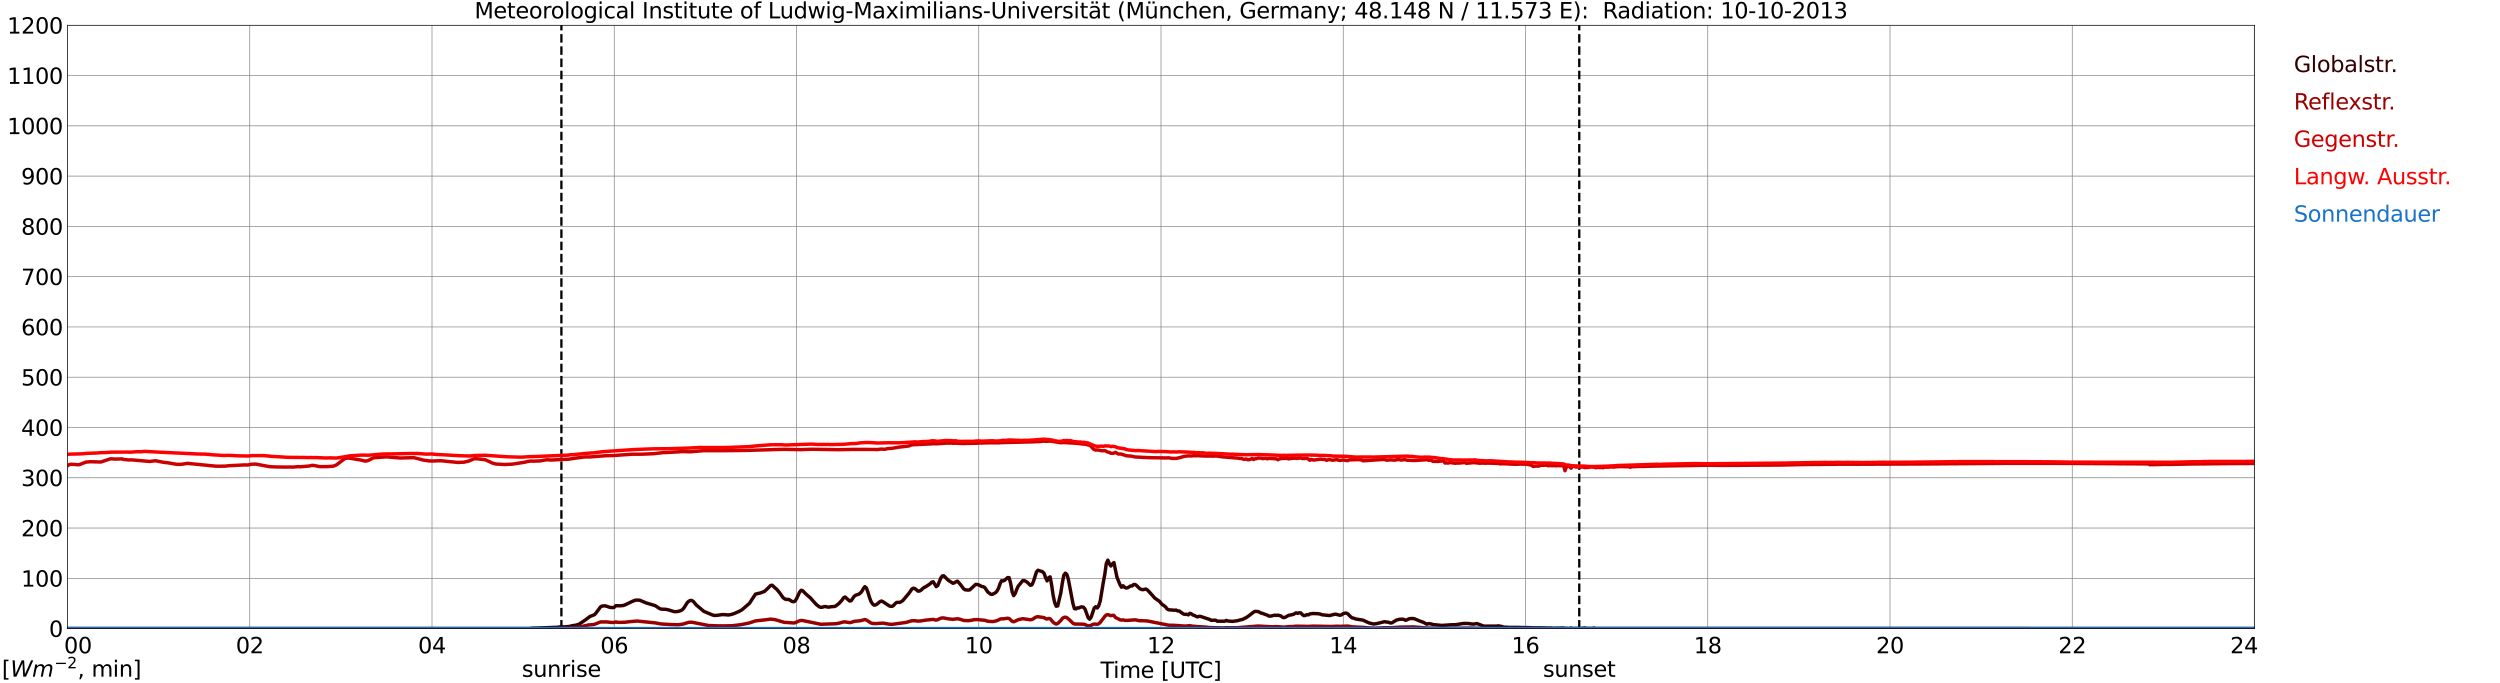 <?xml version="1.0" encoding="utf-8" standalone="no"?>
<!DOCTYPE svg PUBLIC "-//W3C//DTD SVG 1.1//EN"
  "http://www.w3.org/Graphics/SVG/1.1/DTD/svg11.dtd">
<svg xmlns:xlink="http://www.w3.org/1999/xlink" width="1085.4pt" height="296.64pt" viewBox="0 0 1085.4 296.64" xmlns="http://www.w3.org/2000/svg" version="1.1">
 <defs>
  <style type="text/css">*{stroke-linejoin: round; stroke-linecap: butt}</style>
 </defs>
 <g id="figure_1">
  <g id="patch_1">
   <path d="M 0 296.64 
L 1085.4 296.64 
L 1085.4 0 
L 0 0 
z
" style="fill: #ffffff"/>
  </g>
  <g id="axes_1">
   <g id="patch_2">
    <path d="M 29.306 272.909 
L 978.814 272.909 
L 978.814 10.976 
L 29.306 10.976 
z
" style="fill: #ffffff"/>
   </g>
   <g id="patch_3">
    <path d="M 978.814 272.909 
L 978.814 272.909 
L 978.814 10.976 
L 978.814 10.976 
z
" clip-path="url(#p0df9dbb706)" style="fill: #d3d3d3; opacity: 0.25; stroke: #d3d3d3; stroke-linejoin: miter"/>
   </g>
   <g id="matplotlib.axis_1">
    <g id="xtick_1">
     <g id="line2d_1">
      <path d="M 29.306 272.909 
L 29.306 10.976 
" clip-path="url(#p0df9dbb706)" style="fill: none; stroke: #808080; stroke-width: 0.3; stroke-linecap: square"/>
     </g>
     <g id="line2d_2"/>
     <g id="text_1">
      <!--    00 -->
      <g transform="translate(18.733 283.627) scale(0.095 -0.095)">
       <defs>
        <path id="DejaVuSans-20" transform="scale(0.016)"/>
        <path id="DejaVuSans-30" d="M 2034 4250 
Q 1547 4250 1301 3770 
Q 1056 3291 1056 2328 
Q 1056 1369 1301 889 
Q 1547 409 2034 409 
Q 2525 409 2770 889 
Q 3016 1369 3016 2328 
Q 3016 3291 2770 3770 
Q 2525 4250 2034 4250 
z
M 2034 4750 
Q 2819 4750 3233 4129 
Q 3647 3509 3647 2328 
Q 3647 1150 3233 529 
Q 2819 -91 2034 -91 
Q 1250 -91 836 529 
Q 422 1150 422 2328 
Q 422 3509 836 4129 
Q 1250 4750 2034 4750 
z
" transform="scale(0.016)"/>
       </defs>
       <use xlink:href="#DejaVuSans-20"/>
       <use xlink:href="#DejaVuSans-20" transform="translate(31.787 0)"/>
       <use xlink:href="#DejaVuSans-20" transform="translate(63.574 0)"/>
       <use xlink:href="#DejaVuSans-30" transform="translate(95.361 0)"/>
       <use xlink:href="#DejaVuSans-30" transform="translate(158.984 0)"/>
      </g>
     </g>
    </g>
    <g id="xtick_2">
     <g id="line2d_3">
      <path d="M 108.431 272.909 
L 108.431 10.976 
" clip-path="url(#p0df9dbb706)" style="fill: none; stroke: #808080; stroke-width: 0.3; stroke-linecap: square"/>
     </g>
     <g id="line2d_4"/>
     <g id="text_2">
      <!-- 02 -->
      <g transform="translate(102.387 283.627) scale(0.095 -0.095)">
       <defs>
        <path id="DejaVuSans-32" d="M 1228 531 
L 3431 531 
L 3431 0 
L 469 0 
L 469 531 
Q 828 903 1448 1529 
Q 2069 2156 2228 2338 
Q 2531 2678 2651 2914 
Q 2772 3150 2772 3378 
Q 2772 3750 2511 3984 
Q 2250 4219 1831 4219 
Q 1534 4219 1204 4116 
Q 875 4013 500 3803 
L 500 4441 
Q 881 4594 1212 4672 
Q 1544 4750 1819 4750 
Q 2544 4750 2975 4387 
Q 3406 4025 3406 3419 
Q 3406 3131 3298 2873 
Q 3191 2616 2906 2266 
Q 2828 2175 2409 1742 
Q 1991 1309 1228 531 
z
" transform="scale(0.016)"/>
       </defs>
       <use xlink:href="#DejaVuSans-30"/>
       <use xlink:href="#DejaVuSans-32" transform="translate(63.623 0)"/>
      </g>
     </g>
    </g>
    <g id="xtick_3">
     <g id="line2d_5">
      <path d="M 187.557 272.909 
L 187.557 10.976 
" clip-path="url(#p0df9dbb706)" style="fill: none; stroke: #808080; stroke-width: 0.3; stroke-linecap: square"/>
     </g>
     <g id="line2d_6"/>
     <g id="text_3">
      <!-- 04 -->
      <g transform="translate(181.513 283.627) scale(0.095 -0.095)">
       <defs>
        <path id="DejaVuSans-34" d="M 2419 4116 
L 825 1625 
L 2419 1625 
L 2419 4116 
z
M 2253 4666 
L 3047 4666 
L 3047 1625 
L 3713 1625 
L 3713 1100 
L 3047 1100 
L 3047 0 
L 2419 0 
L 2419 1100 
L 313 1100 
L 313 1709 
L 2253 4666 
z
" transform="scale(0.016)"/>
       </defs>
       <use xlink:href="#DejaVuSans-30"/>
       <use xlink:href="#DejaVuSans-34" transform="translate(63.623 0)"/>
      </g>
     </g>
    </g>
    <g id="xtick_4">
     <g id="line2d_7">
      <path d="M 266.683 272.909 
L 266.683 10.976 
" clip-path="url(#p0df9dbb706)" style="fill: none; stroke: #808080; stroke-width: 0.3; stroke-linecap: square"/>
     </g>
     <g id="line2d_8"/>
     <g id="text_4">
      <!-- 06 -->
      <g transform="translate(260.638 283.627) scale(0.095 -0.095)">
       <defs>
        <path id="DejaVuSans-36" d="M 2113 2584 
Q 1688 2584 1439 2293 
Q 1191 2003 1191 1497 
Q 1191 994 1439 701 
Q 1688 409 2113 409 
Q 2538 409 2786 701 
Q 3034 994 3034 1497 
Q 3034 2003 2786 2293 
Q 2538 2584 2113 2584 
z
M 3366 4563 
L 3366 3988 
Q 3128 4100 2886 4159 
Q 2644 4219 2406 4219 
Q 1781 4219 1451 3797 
Q 1122 3375 1075 2522 
Q 1259 2794 1537 2939 
Q 1816 3084 2150 3084 
Q 2853 3084 3261 2657 
Q 3669 2231 3669 1497 
Q 3669 778 3244 343 
Q 2819 -91 2113 -91 
Q 1303 -91 875 529 
Q 447 1150 447 2328 
Q 447 3434 972 4092 
Q 1497 4750 2381 4750 
Q 2619 4750 2861 4703 
Q 3103 4656 3366 4563 
z
" transform="scale(0.016)"/>
       </defs>
       <use xlink:href="#DejaVuSans-30"/>
       <use xlink:href="#DejaVuSans-36" transform="translate(63.623 0)"/>
      </g>
     </g>
    </g>
    <g id="xtick_5">
     <g id="line2d_9">
      <path d="M 345.808 272.909 
L 345.808 10.976 
" clip-path="url(#p0df9dbb706)" style="fill: none; stroke: #808080; stroke-width: 0.3; stroke-linecap: square"/>
     </g>
     <g id="line2d_10"/>
     <g id="text_5">
      <!-- 08 -->
      <g transform="translate(339.764 283.627) scale(0.095 -0.095)">
       <defs>
        <path id="DejaVuSans-38" d="M 2034 2216 
Q 1584 2216 1326 1975 
Q 1069 1734 1069 1313 
Q 1069 891 1326 650 
Q 1584 409 2034 409 
Q 2484 409 2743 651 
Q 3003 894 3003 1313 
Q 3003 1734 2745 1975 
Q 2488 2216 2034 2216 
z
M 1403 2484 
Q 997 2584 770 2862 
Q 544 3141 544 3541 
Q 544 4100 942 4425 
Q 1341 4750 2034 4750 
Q 2731 4750 3128 4425 
Q 3525 4100 3525 3541 
Q 3525 3141 3298 2862 
Q 3072 2584 2669 2484 
Q 3125 2378 3379 2068 
Q 3634 1759 3634 1313 
Q 3634 634 3220 271 
Q 2806 -91 2034 -91 
Q 1263 -91 848 271 
Q 434 634 434 1313 
Q 434 1759 690 2068 
Q 947 2378 1403 2484 
z
M 1172 3481 
Q 1172 3119 1398 2916 
Q 1625 2713 2034 2713 
Q 2441 2713 2670 2916 
Q 2900 3119 2900 3481 
Q 2900 3844 2670 4047 
Q 2441 4250 2034 4250 
Q 1625 4250 1398 4047 
Q 1172 3844 1172 3481 
z
" transform="scale(0.016)"/>
       </defs>
       <use xlink:href="#DejaVuSans-30"/>
       <use xlink:href="#DejaVuSans-38" transform="translate(63.623 0)"/>
      </g>
     </g>
    </g>
    <g id="xtick_6">
     <g id="line2d_11">
      <path d="M 424.934 272.909 
L 424.934 10.976 
" clip-path="url(#p0df9dbb706)" style="fill: none; stroke: #808080; stroke-width: 0.3; stroke-linecap: square"/>
     </g>
     <g id="line2d_12"/>
     <g id="text_6">
      <!-- 10 -->
      <g transform="translate(418.89 283.627) scale(0.095 -0.095)">
       <defs>
        <path id="DejaVuSans-31" d="M 794 531 
L 1825 531 
L 1825 4091 
L 703 3866 
L 703 4441 
L 1819 4666 
L 2450 4666 
L 2450 531 
L 3481 531 
L 3481 0 
L 794 0 
L 794 531 
z
" transform="scale(0.016)"/>
       </defs>
       <use xlink:href="#DejaVuSans-31"/>
       <use xlink:href="#DejaVuSans-30" transform="translate(63.623 0)"/>
      </g>
     </g>
    </g>
    <g id="xtick_7">
     <g id="line2d_13">
      <path d="M 504.06 272.909 
L 504.06 10.976 
" clip-path="url(#p0df9dbb706)" style="fill: none; stroke: #808080; stroke-width: 0.3; stroke-linecap: square"/>
     </g>
     <g id="line2d_14"/>
     <g id="text_7">
      <!-- 12 -->
      <g transform="translate(498.015 283.627) scale(0.095 -0.095)">
       <use xlink:href="#DejaVuSans-31"/>
       <use xlink:href="#DejaVuSans-32" transform="translate(63.623 0)"/>
      </g>
     </g>
    </g>
    <g id="xtick_8">
     <g id="line2d_15">
      <path d="M 583.185 272.909 
L 583.185 10.976 
" clip-path="url(#p0df9dbb706)" style="fill: none; stroke: #808080; stroke-width: 0.3; stroke-linecap: square"/>
     </g>
     <g id="line2d_16"/>
     <g id="text_8">
      <!-- 14 -->
      <g transform="translate(577.141 283.627) scale(0.095 -0.095)">
       <use xlink:href="#DejaVuSans-31"/>
       <use xlink:href="#DejaVuSans-34" transform="translate(63.623 0)"/>
      </g>
     </g>
    </g>
    <g id="xtick_9">
     <g id="line2d_17">
      <path d="M 662.311 272.909 
L 662.311 10.976 
" clip-path="url(#p0df9dbb706)" style="fill: none; stroke: #808080; stroke-width: 0.3; stroke-linecap: square"/>
     </g>
     <g id="line2d_18"/>
     <g id="text_9">
      <!-- 16 -->
      <g transform="translate(656.267 283.627) scale(0.095 -0.095)">
       <use xlink:href="#DejaVuSans-31"/>
       <use xlink:href="#DejaVuSans-36" transform="translate(63.623 0)"/>
      </g>
     </g>
    </g>
    <g id="xtick_10">
     <g id="line2d_19">
      <path d="M 741.437 272.909 
L 741.437 10.976 
" clip-path="url(#p0df9dbb706)" style="fill: none; stroke: #808080; stroke-width: 0.3; stroke-linecap: square"/>
     </g>
     <g id="line2d_20"/>
     <g id="text_10">
      <!-- 18 -->
      <g transform="translate(735.392 283.627) scale(0.095 -0.095)">
       <use xlink:href="#DejaVuSans-31"/>
       <use xlink:href="#DejaVuSans-38" transform="translate(63.623 0)"/>
      </g>
     </g>
    </g>
    <g id="xtick_11">
     <g id="line2d_21">
      <path d="M 820.562 272.909 
L 820.562 10.976 
" clip-path="url(#p0df9dbb706)" style="fill: none; stroke: #808080; stroke-width: 0.3; stroke-linecap: square"/>
     </g>
     <g id="line2d_22"/>
     <g id="text_11">
      <!-- 20 -->
      <g transform="translate(814.518 283.627) scale(0.095 -0.095)">
       <use xlink:href="#DejaVuSans-32"/>
       <use xlink:href="#DejaVuSans-30" transform="translate(63.623 0)"/>
      </g>
     </g>
    </g>
    <g id="xtick_12">
     <g id="line2d_23">
      <path d="M 899.688 272.909 
L 899.688 10.976 
" clip-path="url(#p0df9dbb706)" style="fill: none; stroke: #808080; stroke-width: 0.3; stroke-linecap: square"/>
     </g>
     <g id="line2d_24"/>
     <g id="text_12">
      <!-- 22 -->
      <g transform="translate(893.644 283.627) scale(0.095 -0.095)">
       <use xlink:href="#DejaVuSans-32"/>
       <use xlink:href="#DejaVuSans-32" transform="translate(63.623 0)"/>
      </g>
     </g>
    </g>
    <g id="xtick_13">
     <g id="line2d_25">
      <path d="M 978.814 272.909 
L 978.814 10.976 
" clip-path="url(#p0df9dbb706)" style="fill: none; stroke: #808080; stroke-width: 0.3; stroke-linecap: square"/>
     </g>
     <g id="line2d_26"/>
     <g id="text_13">
      <!-- 24    -->
      <g transform="translate(968.241 283.627) scale(0.095 -0.095)">
       <use xlink:href="#DejaVuSans-32"/>
       <use xlink:href="#DejaVuSans-34" transform="translate(63.623 0)"/>
       <use xlink:href="#DejaVuSans-20" transform="translate(127.246 0)"/>
       <use xlink:href="#DejaVuSans-20" transform="translate(159.033 0)"/>
       <use xlink:href="#DejaVuSans-20" transform="translate(190.82 0)"/>
      </g>
     </g>
    </g>
    <g id="text_14">
     <!-- Time [UTC] -->
     <g transform="translate(477.806 294.322) scale(0.095 -0.095)">
      <defs>
       <path id="DejaVuSans-54" d="M -19 4666 
L 3928 4666 
L 3928 4134 
L 2272 4134 
L 2272 0 
L 1638 0 
L 1638 4134 
L -19 4134 
L -19 4666 
z
" transform="scale(0.016)"/>
       <path id="DejaVuSans-69" d="M 603 3500 
L 1178 3500 
L 1178 0 
L 603 0 
L 603 3500 
z
M 603 4863 
L 1178 4863 
L 1178 4134 
L 603 4134 
L 603 4863 
z
" transform="scale(0.016)"/>
       <path id="DejaVuSans-6d" d="M 3328 2828 
Q 3544 3216 3844 3400 
Q 4144 3584 4550 3584 
Q 5097 3584 5394 3201 
Q 5691 2819 5691 2113 
L 5691 0 
L 5113 0 
L 5113 2094 
Q 5113 2597 4934 2840 
Q 4756 3084 4391 3084 
Q 3944 3084 3684 2787 
Q 3425 2491 3425 1978 
L 3425 0 
L 2847 0 
L 2847 2094 
Q 2847 2600 2669 2842 
Q 2491 3084 2119 3084 
Q 1678 3084 1418 2786 
Q 1159 2488 1159 1978 
L 1159 0 
L 581 0 
L 581 3500 
L 1159 3500 
L 1159 2956 
Q 1356 3278 1631 3431 
Q 1906 3584 2284 3584 
Q 2666 3584 2933 3390 
Q 3200 3197 3328 2828 
z
" transform="scale(0.016)"/>
       <path id="DejaVuSans-65" d="M 3597 1894 
L 3597 1613 
L 953 1613 
Q 991 1019 1311 708 
Q 1631 397 2203 397 
Q 2534 397 2845 478 
Q 3156 559 3463 722 
L 3463 178 
Q 3153 47 2828 -22 
Q 2503 -91 2169 -91 
Q 1331 -91 842 396 
Q 353 884 353 1716 
Q 353 2575 817 3079 
Q 1281 3584 2069 3584 
Q 2775 3584 3186 3129 
Q 3597 2675 3597 1894 
z
M 3022 2063 
Q 3016 2534 2758 2815 
Q 2500 3097 2075 3097 
Q 1594 3097 1305 2825 
Q 1016 2553 972 2059 
L 3022 2063 
z
" transform="scale(0.016)"/>
       <path id="DejaVuSans-5b" d="M 550 4863 
L 1875 4863 
L 1875 4416 
L 1125 4416 
L 1125 -397 
L 1875 -397 
L 1875 -844 
L 550 -844 
L 550 4863 
z
" transform="scale(0.016)"/>
       <path id="DejaVuSans-55" d="M 556 4666 
L 1191 4666 
L 1191 1831 
Q 1191 1081 1462 751 
Q 1734 422 2344 422 
Q 2950 422 3222 751 
Q 3494 1081 3494 1831 
L 3494 4666 
L 4128 4666 
L 4128 1753 
Q 4128 841 3676 375 
Q 3225 -91 2344 -91 
Q 1459 -91 1007 375 
Q 556 841 556 1753 
L 556 4666 
z
" transform="scale(0.016)"/>
       <path id="DejaVuSans-43" d="M 4122 4306 
L 4122 3641 
Q 3803 3938 3442 4084 
Q 3081 4231 2675 4231 
Q 1875 4231 1450 3742 
Q 1025 3253 1025 2328 
Q 1025 1406 1450 917 
Q 1875 428 2675 428 
Q 3081 428 3442 575 
Q 3803 722 4122 1019 
L 4122 359 
Q 3791 134 3420 21 
Q 3050 -91 2638 -91 
Q 1578 -91 968 557 
Q 359 1206 359 2328 
Q 359 3453 968 4101 
Q 1578 4750 2638 4750 
Q 3056 4750 3426 4639 
Q 3797 4528 4122 4306 
z
" transform="scale(0.016)"/>
       <path id="DejaVuSans-5d" d="M 1947 4863 
L 1947 -844 
L 622 -844 
L 622 -397 
L 1369 -397 
L 1369 4416 
L 622 4416 
L 622 4863 
L 1947 4863 
z
" transform="scale(0.016)"/>
      </defs>
      <use xlink:href="#DejaVuSans-54"/>
      <use xlink:href="#DejaVuSans-69" transform="translate(57.959 0)"/>
      <use xlink:href="#DejaVuSans-6d" transform="translate(85.742 0)"/>
      <use xlink:href="#DejaVuSans-65" transform="translate(183.154 0)"/>
      <use xlink:href="#DejaVuSans-20" transform="translate(244.678 0)"/>
      <use xlink:href="#DejaVuSans-5b" transform="translate(276.465 0)"/>
      <use xlink:href="#DejaVuSans-55" transform="translate(315.479 0)"/>
      <use xlink:href="#DejaVuSans-54" transform="translate(388.672 0)"/>
      <use xlink:href="#DejaVuSans-43" transform="translate(443.881 0)"/>
      <use xlink:href="#DejaVuSans-5d" transform="translate(513.705 0)"/>
     </g>
    </g>
   </g>
   <g id="matplotlib.axis_2">
    <g id="ytick_1">
     <g id="line2d_27">
      <path d="M 29.306 272.909 
L 978.814 272.909 
" clip-path="url(#p0df9dbb706)" style="fill: none; stroke: #808080; stroke-width: 0.3; stroke-linecap: square"/>
     </g>
     <g id="line2d_28"/>
     <g id="text_15">
      <!-- 0 -->
      <g transform="translate(21.261 276.518) scale(0.095 -0.095)">
       <use xlink:href="#DejaVuSans-30"/>
      </g>
     </g>
    </g>
    <g id="ytick_2">
     <g id="line2d_29">
      <path d="M 29.306 251.081 
L 978.814 251.081 
" clip-path="url(#p0df9dbb706)" style="fill: none; stroke: #808080; stroke-width: 0.3; stroke-linecap: square"/>
     </g>
     <g id="line2d_30"/>
     <g id="text_16">
      <!-- 100 -->
      <g transform="translate(9.173 254.69) scale(0.095 -0.095)">
       <use xlink:href="#DejaVuSans-31"/>
       <use xlink:href="#DejaVuSans-30" transform="translate(63.623 0)"/>
       <use xlink:href="#DejaVuSans-30" transform="translate(127.246 0)"/>
      </g>
     </g>
    </g>
    <g id="ytick_3">
     <g id="line2d_31">
      <path d="M 29.306 229.253 
L 978.814 229.253 
" clip-path="url(#p0df9dbb706)" style="fill: none; stroke: #808080; stroke-width: 0.3; stroke-linecap: square"/>
     </g>
     <g id="line2d_32"/>
     <g id="text_17">
      <!-- 200 -->
      <g transform="translate(9.173 232.863) scale(0.095 -0.095)">
       <use xlink:href="#DejaVuSans-32"/>
       <use xlink:href="#DejaVuSans-30" transform="translate(63.623 0)"/>
       <use xlink:href="#DejaVuSans-30" transform="translate(127.246 0)"/>
      </g>
     </g>
    </g>
    <g id="ytick_4">
     <g id="line2d_33">
      <path d="M 29.306 207.426 
L 978.814 207.426 
" clip-path="url(#p0df9dbb706)" style="fill: none; stroke: #808080; stroke-width: 0.3; stroke-linecap: square"/>
     </g>
     <g id="line2d_34"/>
     <g id="text_18">
      <!-- 300 -->
      <g transform="translate(9.173 211.035) scale(0.095 -0.095)">
       <defs>
        <path id="DejaVuSans-33" d="M 2597 2516 
Q 3050 2419 3304 2112 
Q 3559 1806 3559 1356 
Q 3559 666 3084 287 
Q 2609 -91 1734 -91 
Q 1441 -91 1130 -33 
Q 819 25 488 141 
L 488 750 
Q 750 597 1062 519 
Q 1375 441 1716 441 
Q 2309 441 2620 675 
Q 2931 909 2931 1356 
Q 2931 1769 2642 2001 
Q 2353 2234 1838 2234 
L 1294 2234 
L 1294 2753 
L 1863 2753 
Q 2328 2753 2575 2939 
Q 2822 3125 2822 3475 
Q 2822 3834 2567 4026 
Q 2313 4219 1838 4219 
Q 1578 4219 1281 4162 
Q 984 4106 628 3988 
L 628 4550 
Q 988 4650 1302 4700 
Q 1616 4750 1894 4750 
Q 2613 4750 3031 4423 
Q 3450 4097 3450 3541 
Q 3450 3153 3228 2886 
Q 3006 2619 2597 2516 
z
" transform="scale(0.016)"/>
       </defs>
       <use xlink:href="#DejaVuSans-33"/>
       <use xlink:href="#DejaVuSans-30" transform="translate(63.623 0)"/>
       <use xlink:href="#DejaVuSans-30" transform="translate(127.246 0)"/>
      </g>
     </g>
    </g>
    <g id="ytick_5">
     <g id="line2d_35">
      <path d="M 29.306 185.598 
L 978.814 185.598 
" clip-path="url(#p0df9dbb706)" style="fill: none; stroke: #808080; stroke-width: 0.3; stroke-linecap: square"/>
     </g>
     <g id="line2d_36"/>
     <g id="text_19">
      <!-- 400 -->
      <g transform="translate(9.173 189.207) scale(0.095 -0.095)">
       <use xlink:href="#DejaVuSans-34"/>
       <use xlink:href="#DejaVuSans-30" transform="translate(63.623 0)"/>
       <use xlink:href="#DejaVuSans-30" transform="translate(127.246 0)"/>
      </g>
     </g>
    </g>
    <g id="ytick_6">
     <g id="line2d_37">
      <path d="M 29.306 163.77 
L 978.814 163.77 
" clip-path="url(#p0df9dbb706)" style="fill: none; stroke: #808080; stroke-width: 0.3; stroke-linecap: square"/>
     </g>
     <g id="line2d_38"/>
     <g id="text_20">
      <!-- 500 -->
      <g transform="translate(9.173 167.379) scale(0.095 -0.095)">
       <defs>
        <path id="DejaVuSans-35" d="M 691 4666 
L 3169 4666 
L 3169 4134 
L 1269 4134 
L 1269 2991 
Q 1406 3038 1543 3061 
Q 1681 3084 1819 3084 
Q 2600 3084 3056 2656 
Q 3513 2228 3513 1497 
Q 3513 744 3044 326 
Q 2575 -91 1722 -91 
Q 1428 -91 1123 -41 
Q 819 9 494 109 
L 494 744 
Q 775 591 1075 516 
Q 1375 441 1709 441 
Q 2250 441 2565 725 
Q 2881 1009 2881 1497 
Q 2881 1984 2565 2268 
Q 2250 2553 1709 2553 
Q 1456 2553 1204 2497 
Q 953 2441 691 2322 
L 691 4666 
z
" transform="scale(0.016)"/>
       </defs>
       <use xlink:href="#DejaVuSans-35"/>
       <use xlink:href="#DejaVuSans-30" transform="translate(63.623 0)"/>
       <use xlink:href="#DejaVuSans-30" transform="translate(127.246 0)"/>
      </g>
     </g>
    </g>
    <g id="ytick_7">
     <g id="line2d_39">
      <path d="M 29.306 141.942 
L 978.814 141.942 
" clip-path="url(#p0df9dbb706)" style="fill: none; stroke: #808080; stroke-width: 0.3; stroke-linecap: square"/>
     </g>
     <g id="line2d_40"/>
     <g id="text_21">
      <!-- 600 -->
      <g transform="translate(9.173 145.551) scale(0.095 -0.095)">
       <use xlink:href="#DejaVuSans-36"/>
       <use xlink:href="#DejaVuSans-30" transform="translate(63.623 0)"/>
       <use xlink:href="#DejaVuSans-30" transform="translate(127.246 0)"/>
      </g>
     </g>
    </g>
    <g id="ytick_8">
     <g id="line2d_41">
      <path d="M 29.306 120.114 
L 978.814 120.114 
" clip-path="url(#p0df9dbb706)" style="fill: none; stroke: #808080; stroke-width: 0.3; stroke-linecap: square"/>
     </g>
     <g id="line2d_42"/>
     <g id="text_22">
      <!-- 700 -->
      <g transform="translate(9.173 123.724) scale(0.095 -0.095)">
       <defs>
        <path id="DejaVuSans-37" d="M 525 4666 
L 3525 4666 
L 3525 4397 
L 1831 0 
L 1172 0 
L 2766 4134 
L 525 4134 
L 525 4666 
z
" transform="scale(0.016)"/>
       </defs>
       <use xlink:href="#DejaVuSans-37"/>
       <use xlink:href="#DejaVuSans-30" transform="translate(63.623 0)"/>
       <use xlink:href="#DejaVuSans-30" transform="translate(127.246 0)"/>
      </g>
     </g>
    </g>
    <g id="ytick_9">
     <g id="line2d_43">
      <path d="M 29.306 98.287 
L 978.814 98.287 
" clip-path="url(#p0df9dbb706)" style="fill: none; stroke: #808080; stroke-width: 0.3; stroke-linecap: square"/>
     </g>
     <g id="line2d_44"/>
     <g id="text_23">
      <!-- 800 -->
      <g transform="translate(9.173 101.896) scale(0.095 -0.095)">
       <use xlink:href="#DejaVuSans-38"/>
       <use xlink:href="#DejaVuSans-30" transform="translate(63.623 0)"/>
       <use xlink:href="#DejaVuSans-30" transform="translate(127.246 0)"/>
      </g>
     </g>
    </g>
    <g id="ytick_10">
     <g id="line2d_45">
      <path d="M 29.306 76.459 
L 978.814 76.459 
" clip-path="url(#p0df9dbb706)" style="fill: none; stroke: #808080; stroke-width: 0.3; stroke-linecap: square"/>
     </g>
     <g id="line2d_46"/>
     <g id="text_24">
      <!-- 900 -->
      <g transform="translate(9.173 80.068) scale(0.095 -0.095)">
       <defs>
        <path id="DejaVuSans-39" d="M 703 97 
L 703 672 
Q 941 559 1184 500 
Q 1428 441 1663 441 
Q 2288 441 2617 861 
Q 2947 1281 2994 2138 
Q 2813 1869 2534 1725 
Q 2256 1581 1919 1581 
Q 1219 1581 811 2004 
Q 403 2428 403 3163 
Q 403 3881 828 4315 
Q 1253 4750 1959 4750 
Q 2769 4750 3195 4129 
Q 3622 3509 3622 2328 
Q 3622 1225 3098 567 
Q 2575 -91 1691 -91 
Q 1453 -91 1209 -44 
Q 966 3 703 97 
z
M 1959 2075 
Q 2384 2075 2632 2365 
Q 2881 2656 2881 3163 
Q 2881 3666 2632 3958 
Q 2384 4250 1959 4250 
Q 1534 4250 1286 3958 
Q 1038 3666 1038 3163 
Q 1038 2656 1286 2365 
Q 1534 2075 1959 2075 
z
" transform="scale(0.016)"/>
       </defs>
       <use xlink:href="#DejaVuSans-39"/>
       <use xlink:href="#DejaVuSans-30" transform="translate(63.623 0)"/>
       <use xlink:href="#DejaVuSans-30" transform="translate(127.246 0)"/>
      </g>
     </g>
    </g>
    <g id="ytick_11">
     <g id="line2d_47">
      <path d="M 29.306 54.631 
L 978.814 54.631 
" clip-path="url(#p0df9dbb706)" style="fill: none; stroke: #808080; stroke-width: 0.3; stroke-linecap: square"/>
     </g>
     <g id="line2d_48"/>
     <g id="text_25">
      <!-- 1000 -->
      <g transform="translate(3.128 58.24) scale(0.095 -0.095)">
       <use xlink:href="#DejaVuSans-31"/>
       <use xlink:href="#DejaVuSans-30" transform="translate(63.623 0)"/>
       <use xlink:href="#DejaVuSans-30" transform="translate(127.246 0)"/>
       <use xlink:href="#DejaVuSans-30" transform="translate(190.869 0)"/>
      </g>
     </g>
    </g>
    <g id="ytick_12">
     <g id="line2d_49">
      <path d="M 29.306 32.803 
L 978.814 32.803 
" clip-path="url(#p0df9dbb706)" style="fill: none; stroke: #808080; stroke-width: 0.3; stroke-linecap: square"/>
     </g>
     <g id="line2d_50"/>
     <g id="text_26">
      <!-- 1100 -->
      <g transform="translate(3.128 36.413) scale(0.095 -0.095)">
       <use xlink:href="#DejaVuSans-31"/>
       <use xlink:href="#DejaVuSans-31" transform="translate(63.623 0)"/>
       <use xlink:href="#DejaVuSans-30" transform="translate(127.246 0)"/>
       <use xlink:href="#DejaVuSans-30" transform="translate(190.869 0)"/>
      </g>
     </g>
    </g>
    <g id="ytick_13">
     <g id="line2d_51">
      <path d="M 29.306 10.976 
L 978.814 10.976 
" clip-path="url(#p0df9dbb706)" style="fill: none; stroke: #808080; stroke-width: 0.3; stroke-linecap: square"/>
     </g>
     <g id="line2d_52"/>
     <g id="text_27">
      <!-- 1200 -->
      <g transform="translate(3.128 14.585) scale(0.095 -0.095)">
       <use xlink:href="#DejaVuSans-31"/>
       <use xlink:href="#DejaVuSans-32" transform="translate(63.623 0)"/>
       <use xlink:href="#DejaVuSans-30" transform="translate(127.246 0)"/>
       <use xlink:href="#DejaVuSans-30" transform="translate(190.869 0)"/>
      </g>
     </g>
    </g>
   </g>
   <g id="line2d_53">
    <path d="M 243.736 272.909 
L 243.736 10.976 
" clip-path="url(#p0df9dbb706)" style="fill: none; stroke-dasharray: 3.7,1.6; stroke-dashoffset: 0; stroke: #000000"/>
   </g>
   <g id="line2d_54">
    <path d="M 685.653 272.909 
L 685.653 10.976 
" clip-path="url(#p0df9dbb706)" style="fill: none; stroke-dasharray: 3.7,1.6; stroke-dashoffset: 0; stroke: #000000"/>
   </g>
   <g id="line2d_55">
    <path d="M 29.306 272.909 
L 229.757 272.909 
L 231.076 272.741 
L 234.373 272.64 
L 242.286 272.317 
L 242.945 272.178 
L 245.583 272.138 
L 246.901 271.996 
L 247.561 271.916 
L 248.22 271.695 
L 250.198 271.394 
L 251.517 270.951 
L 252.836 270.047 
L 254.155 269.144 
L 256.133 267.655 
L 258.111 266.871 
L 258.77 266.127 
L 260.748 263.455 
L 261.408 263.132 
L 262.726 263.012 
L 264.045 263.436 
L 264.705 263.676 
L 266.023 263.815 
L 266.683 263.676 
L 267.342 262.973 
L 269.32 263.012 
L 270.639 262.872 
L 271.298 262.65 
L 274.595 261.063 
L 275.914 260.561 
L 277.233 260.541 
L 277.892 260.642 
L 280.53 261.766 
L 284.486 262.953 
L 285.805 263.837 
L 286.464 264.258 
L 287.124 264.459 
L 289.102 264.54 
L 290.42 264.841 
L 292.399 265.466 
L 293.058 265.586 
L 294.377 265.466 
L 295.696 265.062 
L 296.355 264.601 
L 297.014 263.837 
L 298.333 261.707 
L 298.992 261.063 
L 299.652 260.72 
L 300.311 260.701 
L 300.971 261.063 
L 302.289 262.65 
L 305.586 265.424 
L 308.883 266.81 
L 309.543 267.072 
L 310.202 267.214 
L 311.521 267.133 
L 313.499 266.832 
L 314.818 266.871 
L 316.136 267.013 
L 317.455 266.79 
L 318.774 266.369 
L 320.752 265.505 
L 322.071 264.802 
L 325.368 261.947 
L 326.686 259.937 
L 328.005 257.948 
L 329.324 257.605 
L 329.983 257.485 
L 331.961 256.741 
L 333.28 255.495 
L 334.599 254.17 
L 335.258 254.089 
L 336.577 255.313 
L 337.236 255.837 
L 338.555 257.444 
L 339.874 259.354 
L 340.533 259.917 
L 341.193 260.218 
L 342.512 260.26 
L 343.83 261.102 
L 344.49 261.264 
L 345.149 261.002 
L 345.808 259.978 
L 347.127 257.123 
L 347.787 256.3 
L 348.446 256.42 
L 349.765 257.767 
L 351.083 258.952 
L 351.743 259.476 
L 354.38 262.429 
L 355.699 263.455 
L 356.359 263.676 
L 357.018 263.636 
L 357.677 263.394 
L 358.337 263.333 
L 359.655 263.615 
L 360.974 263.394 
L 362.293 263.313 
L 362.952 263.012 
L 364.271 261.967 
L 365.59 260.519 
L 366.249 259.535 
L 366.909 259.194 
L 368.887 260.943 
L 369.546 260.801 
L 370.865 258.871 
L 371.524 258.409 
L 372.843 257.968 
L 373.502 257.505 
L 374.162 256.761 
L 374.821 255.575 
L 375.481 254.711 
L 376.14 255.235 
L 376.799 257.042 
L 377.459 259.253 
L 378.118 261.063 
L 378.777 262.148 
L 379.437 262.711 
L 380.096 262.65 
L 380.756 262.29 
L 382.074 261.183 
L 382.734 260.943 
L 383.393 261.264 
L 386.031 263.032 
L 386.69 263.254 
L 387.349 263.254 
L 388.009 262.811 
L 388.668 262.028 
L 389.328 261.526 
L 390.646 261.526 
L 391.306 261.203 
L 391.965 260.742 
L 394.603 257.625 
L 395.921 255.717 
L 396.581 255.375 
L 397.24 255.556 
L 398.559 256.641 
L 399.218 256.601 
L 399.878 256.239 
L 400.537 255.575 
L 401.196 255.073 
L 401.856 254.772 
L 403.834 253.445 
L 404.493 252.762 
L 405.153 252.581 
L 406.471 254.691 
L 407.131 254.209 
L 408.45 250.952 
L 409.109 250.068 
L 409.768 249.987 
L 411.087 251.334 
L 411.746 251.959 
L 413.725 253.225 
L 414.384 253.024 
L 415.043 252.581 
L 415.703 252.319 
L 417.022 253.827 
L 418.34 255.595 
L 419 256.058 
L 420.318 256.2 
L 420.978 256.139 
L 423.615 253.707 
L 424.275 253.766 
L 424.934 253.947 
L 426.253 254.63 
L 426.912 254.731 
L 427.572 255.113 
L 428.89 257.064 
L 430.209 258.048 
L 430.869 258.029 
L 432.187 257.324 
L 432.847 256.641 
L 433.506 255.414 
L 434.165 253.506 
L 434.825 252.14 
L 435.484 252.218 
L 436.144 251.959 
L 437.462 250.771 
L 438.122 250.793 
L 438.781 253.283 
L 439.44 256.983 
L 440.1 258.59 
L 440.759 257.666 
L 441.419 255.896 
L 442.078 254.471 
L 444.056 252.059 
L 444.716 252.098 
L 445.375 252.399 
L 446.034 252.843 
L 447.353 254.128 
L 448.012 253.908 
L 448.672 252.48 
L 449.991 248.3 
L 450.65 247.576 
L 452.628 248.219 
L 453.287 248.922 
L 453.947 250.771 
L 454.606 252.199 
L 455.266 250.813 
L 455.925 250.47 
L 456.584 254.069 
L 457.244 258.55 
L 457.903 261.626 
L 458.563 263.213 
L 459.222 263.054 
L 460.541 257.525 
L 461.2 253.225 
L 461.859 249.767 
L 462.519 248.842 
L 463.178 249.365 
L 463.838 251.535 
L 465.816 261.988 
L 466.475 264.239 
L 467.134 264.359 
L 467.794 263.896 
L 468.453 263.957 
L 469.113 263.575 
L 469.772 263.475 
L 470.431 263.656 
L 471.091 264.459 
L 472.409 268.137 
L 473.069 268.82 
L 473.728 267.978 
L 475.047 264.018 
L 475.706 263.414 
L 476.366 263.957 
L 477.025 262.973 
L 477.685 260.862 
L 479.003 252.882 
L 479.663 249.285 
L 480.322 244.642 
L 480.981 243.195 
L 481.641 244.742 
L 482.3 245.727 
L 482.96 244.803 
L 483.619 244.26 
L 484.938 250.592 
L 486.256 253.866 
L 486.916 254.953 
L 487.575 254.309 
L 488.235 254.973 
L 488.894 255.294 
L 489.553 255.193 
L 490.872 254.39 
L 491.532 254.41 
L 492.191 253.766 
L 492.85 253.766 
L 493.51 254.27 
L 494.828 255.556 
L 495.488 255.896 
L 496.147 256.038 
L 497.466 255.737 
L 498.125 256.099 
L 499.444 257.505 
L 501.422 259.716 
L 503.4 261.063 
L 504.06 261.908 
L 504.719 262.571 
L 505.379 262.953 
L 506.038 263.494 
L 506.697 264.359 
L 507.357 264.741 
L 509.994 264.942 
L 510.654 264.881 
L 511.313 265.263 
L 511.972 265.263 
L 513.291 266.227 
L 513.95 266.631 
L 514.61 266.751 
L 515.269 266.67 
L 515.929 266.952 
L 516.588 266.288 
L 517.247 266.509 
L 517.907 267.013 
L 518.566 267.192 
L 519.226 267.596 
L 519.885 267.836 
L 520.544 267.596 
L 521.204 267.616 
L 524.501 268.72 
L 525.16 268.921 
L 525.819 269.303 
L 527.797 269.264 
L 528.457 269.704 
L 531.754 269.704 
L 532.413 269.364 
L 533.073 269.604 
L 535.051 269.785 
L 537.029 269.525 
L 539.007 269.021 
L 539.666 268.862 
L 540.326 268.46 
L 540.985 268.198 
L 542.304 267.273 
L 544.282 265.725 
L 544.941 265.424 
L 546.26 265.524 
L 547.579 266.188 
L 548.238 266.35 
L 549.557 266.852 
L 550.216 267.072 
L 550.876 267.454 
L 551.535 267.515 
L 553.513 267.072 
L 554.173 267.192 
L 554.832 267.072 
L 556.151 267.434 
L 556.81 267.998 
L 557.47 268.179 
L 558.129 267.917 
L 559.448 267.172 
L 561.426 266.771 
L 562.745 266.068 
L 563.404 266.308 
L 564.063 266.048 
L 564.723 266.088 
L 565.382 266.771 
L 566.042 267.273 
L 566.701 267.214 
L 567.36 266.852 
L 568.02 266.952 
L 568.679 266.55 
L 569.998 266.369 
L 571.976 266.43 
L 573.295 266.631 
L 573.954 266.913 
L 577.251 267.253 
L 579.229 266.732 
L 579.889 266.651 
L 581.867 267.153 
L 582.526 266.871 
L 583.185 266.43 
L 583.845 266.227 
L 584.504 266.168 
L 585.164 266.509 
L 586.482 267.856 
L 587.142 268.299 
L 587.801 268.399 
L 588.46 268.72 
L 591.757 269.244 
L 594.395 270.468 
L 596.373 270.931 
L 597.692 270.75 
L 600.329 270.108 
L 600.989 269.927 
L 602.967 270.187 
L 603.626 270.49 
L 604.286 270.429 
L 606.264 269.222 
L 607.582 268.882 
L 608.901 268.82 
L 609.561 268.943 
L 610.22 269.322 
L 610.879 269.102 
L 611.539 268.74 
L 612.198 268.561 
L 613.517 268.539 
L 614.176 268.681 
L 616.154 269.525 
L 617.473 270.008 
L 618.133 270.268 
L 619.451 271.012 
L 620.111 270.75 
L 621.429 270.892 
L 622.089 271.152 
L 626.045 271.534 
L 630.001 271.252 
L 631.98 271.213 
L 635.276 270.691 
L 637.255 270.669 
L 639.233 270.951 
L 639.892 270.951 
L 641.211 270.711 
L 643.848 271.715 
L 644.508 271.857 
L 649.783 271.835 
L 650.442 271.715 
L 651.761 271.937 
L 653.08 272.317 
L 653.739 272.278 
L 655.058 272.398 
L 659.014 272.378 
L 660.333 272.44 
L 664.289 272.498 
L 665.608 272.579 
L 668.905 272.579 
L 672.202 272.68 
L 673.521 272.66 
L 674.18 272.8 
L 676.158 272.741 
L 677.477 272.741 
L 678.136 272.64 
L 679.455 272.78 
L 680.774 272.88 
L 681.433 272.861 
L 682.092 272.66 
L 682.752 272.909 
L 686.708 272.841 
L 688.027 272.66 
L 689.346 272.909 
L 690.005 272.841 
L 691.324 272.909 
L 691.983 272.66 
L 692.643 272.909 
L 978.154 272.909 
L 978.154 272.909 
" clip-path="url(#p0df9dbb706)" style="fill: none; stroke: #330000; stroke-width: 1.5; stroke-linecap: square"/>
   </g>
   <g id="line2d_56">
    <path d="M 29.306 272.909 
L 242.286 272.909 
L 242.945 272.723 
L 244.264 272.784 
L 244.923 272.623 
L 246.901 272.723 
L 248.22 272.483 
L 248.88 272.564 
L 252.176 272.082 
L 254.814 271.499 
L 255.473 271.337 
L 257.451 271.176 
L 258.111 271.056 
L 260.748 270.01 
L 263.386 270.01 
L 265.364 270.233 
L 266.683 270.252 
L 267.342 269.99 
L 268.002 270.191 
L 269.32 270.211 
L 271.298 270.152 
L 273.936 269.851 
L 276.573 269.628 
L 284.486 270.434 
L 287.124 270.916 
L 291.08 271.136 
L 294.377 271.237 
L 296.355 270.995 
L 298.992 270.191 
L 300.311 270.132 
L 307.564 271.558 
L 312.18 271.739 
L 316.796 271.7 
L 318.114 271.638 
L 321.411 271.237 
L 324.049 270.735 
L 325.368 270.453 
L 328.005 269.569 
L 332.621 269.065 
L 334.599 268.786 
L 336.577 269.045 
L 340.533 270.211 
L 341.852 270.272 
L 344.49 270.473 
L 345.149 270.392 
L 347.127 269.508 
L 347.787 269.388 
L 348.446 269.408 
L 356.359 271.036 
L 362.952 270.794 
L 364.271 270.554 
L 366.249 270.01 
L 366.909 270.01 
L 368.887 270.333 
L 369.546 270.233 
L 370.865 269.75 
L 372.184 269.628 
L 373.502 269.508 
L 375.481 268.986 
L 376.14 269.187 
L 378.118 270.473 
L 378.777 270.674 
L 380.096 270.735 
L 383.393 270.534 
L 386.031 270.995 
L 387.349 271.056 
L 393.284 270.252 
L 395.921 269.488 
L 397.24 269.488 
L 398.559 269.67 
L 399.878 269.569 
L 401.856 269.246 
L 405.153 268.906 
L 405.812 269.126 
L 406.471 269.226 
L 407.131 269.026 
L 408.45 268.404 
L 409.109 268.262 
L 409.768 268.303 
L 411.746 268.685 
L 413.725 268.886 
L 415.703 268.624 
L 417.022 268.925 
L 418.34 269.368 
L 420.318 269.488 
L 421.637 269.307 
L 422.956 269.045 
L 424.275 269.006 
L 427.572 269.307 
L 428.89 269.728 
L 430.869 269.87 
L 432.187 269.67 
L 433.506 269.187 
L 434.165 268.805 
L 434.825 268.644 
L 435.484 268.705 
L 437.462 268.404 
L 438.122 268.543 
L 439.44 269.77 
L 440.1 269.951 
L 440.759 269.689 
L 442.078 269.045 
L 444.056 268.604 
L 447.353 269.087 
L 448.012 268.965 
L 448.672 268.644 
L 449.331 268.142 
L 449.991 267.84 
L 450.65 267.76 
L 453.287 268.142 
L 453.947 268.604 
L 454.606 268.764 
L 455.266 268.504 
L 455.925 268.624 
L 457.244 270.152 
L 457.903 270.654 
L 458.563 270.936 
L 459.222 270.693 
L 460.541 269.427 
L 461.2 268.524 
L 461.859 268.08 
L 462.519 267.941 
L 463.178 268.142 
L 464.497 269.268 
L 465.816 270.593 
L 466.475 270.916 
L 470.431 270.995 
L 471.091 271.176 
L 472.409 271.78 
L 473.728 271.499 
L 474.388 271.117 
L 475.047 270.936 
L 476.366 271.036 
L 477.025 270.816 
L 477.685 270.211 
L 479.663 267.62 
L 480.322 266.976 
L 480.981 266.856 
L 482.3 267.297 
L 482.96 267.138 
L 483.619 267.196 
L 484.278 268.08 
L 485.597 268.724 
L 486.256 269.106 
L 486.916 269.226 
L 487.575 269.106 
L 488.235 269.327 
L 489.553 269.347 
L 492.85 269.106 
L 494.828 269.508 
L 496.147 269.508 
L 498.125 269.589 
L 507.357 271.438 
L 509.335 271.477 
L 511.313 271.579 
L 512.632 271.7 
L 514.61 271.82 
L 516.588 271.638 
L 517.907 271.9 
L 518.566 271.9 
L 519.885 272.062 
L 523.182 272.221 
L 525.16 272.464 
L 531.094 272.603 
L 532.413 272.503 
L 533.732 272.542 
L 537.029 272.542 
L 546.26 271.8 
L 552.195 272.121 
L 554.173 272.04 
L 556.81 272.221 
L 557.47 272.282 
L 559.448 272.04 
L 561.426 272.001 
L 562.745 271.859 
L 568.02 271.959 
L 569.998 271.839 
L 577.91 271.981 
L 580.548 271.881 
L 581.867 271.94 
L 585.164 271.82 
L 587.142 272.14 
L 592.417 272.422 
L 593.736 272.564 
L 597.032 272.704 
L 600.989 272.522 
L 604.286 272.522 
L 607.582 272.282 
L 612.198 272.202 
L 613.517 272.162 
L 619.451 272.645 
L 621.429 272.684 
L 623.408 272.765 
L 627.364 272.845 
L 628.023 272.704 
L 629.342 272.765 
L 636.595 272.664 
L 637.914 272.664 
L 647.805 272.885 
L 649.783 272.865 
L 978.154 272.909 
L 978.154 272.909 
" clip-path="url(#p0df9dbb706)" style="fill: none; stroke: #990000; stroke-width: 1.5; stroke-linecap: square"/>
   </g>
   <g id="line2d_57">
    <path d="M 29.306 202.213 
L 29.965 201.779 
L 30.625 201.563 
L 31.943 201.598 
L 33.921 201.787 
L 34.581 201.691 
L 37.218 200.646 
L 39.197 200.456 
L 43.812 200.585 
L 45.131 200.137 
L 47.768 199.249 
L 48.428 199.186 
L 49.747 199.319 
L 53.043 199.24 
L 53.703 199.465 
L 55.681 199.677 
L 57 199.664 
L 58.319 199.757 
L 64.912 200.34 
L 67.55 200.041 
L 70.847 200.698 
L 72.825 200.919 
L 76.781 201.606 
L 78.759 201.582 
L 81.397 201.172 
L 93.925 202.416 
L 97.881 202.375 
L 99.2 202.209 
L 106.453 201.831 
L 107.113 201.903 
L 107.772 201.844 
L 109.091 201.541 
L 111.069 201.493 
L 117.003 202.595 
L 119.641 202.728 
L 123.597 202.781 
L 126.235 202.759 
L 126.894 202.822 
L 129.532 202.588 
L 130.191 202.665 
L 134.147 202.34 
L 135.466 202.045 
L 136.125 202.06 
L 138.763 202.569 
L 142.06 202.58 
L 144.697 202.392 
L 146.016 201.886 
L 149.313 199.369 
L 149.972 199.002 
L 151.291 198.852 
L 156.566 199.709 
L 158.544 200.203 
L 159.863 199.945 
L 161.841 198.895 
L 162.501 198.718 
L 167.776 198.347 
L 173.71 198.847 
L 179.645 198.694 
L 181.623 199.166 
L 183.601 199.716 
L 186.238 200.107 
L 188.217 200.153 
L 189.535 200.065 
L 191.513 200.037 
L 192.832 200.17 
L 198.767 200.779 
L 200.085 200.707 
L 201.404 200.663 
L 203.382 200.218 
L 205.36 199.354 
L 206.02 199.142 
L 207.339 199.203 
L 210.635 199.605 
L 211.954 200.183 
L 213.932 201.104 
L 215.251 201.453 
L 219.207 201.674 
L 222.504 201.501 
L 227.779 200.692 
L 229.098 200.353 
L 230.417 200.163 
L 231.736 200.216 
L 233.054 200.161 
L 234.373 200.115 
L 237.011 199.657 
L 237.67 199.624 
L 238.989 199.701 
L 239.648 199.72 
L 240.967 199.626 
L 246.242 199.393 
L 246.901 199.375 
L 249.539 198.948 
L 251.517 198.688 
L 252.836 198.481 
L 254.155 198.371 
L 256.133 198.387 
L 259.43 198.116 
L 263.386 197.832 
L 266.023 197.793 
L 274.595 197.188 
L 278.552 197.195 
L 283.827 196.979 
L 287.783 196.512 
L 290.42 196.424 
L 296.355 196.058 
L 299.652 196.158 
L 305.586 195.654 
L 311.521 195.671 
L 315.477 195.652 
L 324.049 195.56 
L 339.874 195.071 
L 347.787 195.213 
L 352.402 195.038 
L 355.699 195.095 
L 364.271 195.239 
L 365.59 195.193 
L 366.909 195.182 
L 370.206 195.104 
L 379.437 195.13 
L 380.756 195.178 
L 382.734 194.964 
L 384.053 195.073 
L 385.371 194.776 
L 387.349 194.641 
L 389.987 194.167 
L 392.624 193.868 
L 394.603 193.617 
L 395.262 193.299 
L 395.921 193.115 
L 401.856 192.827 
L 404.493 192.707 
L 405.153 192.633 
L 406.471 192.685 
L 411.087 192.38 
L 412.406 192.397 
L 413.065 192.369 
L 413.725 192.458 
L 415.043 192.406 
L 417.681 192.556 
L 424.275 192.432 
L 425.593 192.31 
L 426.253 192.356 
L 427.572 192.286 
L 428.89 192.264 
L 430.869 192.233 
L 433.506 192.266 
L 434.825 192.172 
L 449.331 191.806 
L 449.991 191.718 
L 451.309 191.714 
L 453.287 191.498 
L 453.947 191.624 
L 455.266 191.55 
L 455.925 191.48 
L 459.222 192.002 
L 460.541 192.214 
L 461.859 192.109 
L 467.794 192.489 
L 469.772 192.733 
L 471.091 192.853 
L 473.069 193.31 
L 473.728 193.796 
L 474.388 194.634 
L 475.047 195.174 
L 475.706 195.412 
L 476.366 195.333 
L 477.685 195.562 
L 478.344 195.737 
L 479.663 195.628 
L 480.981 196.296 
L 481.641 196.409 
L 482.3 196.793 
L 482.96 196.817 
L 483.619 196.721 
L 484.278 196.422 
L 485.597 197.14 
L 486.256 197.09 
L 486.916 197.171 
L 488.235 197.61 
L 488.894 197.847 
L 490.213 197.985 
L 490.872 197.983 
L 492.85 198.395 
L 498.785 198.701 
L 504.719 198.79 
L 506.038 198.834 
L 507.357 198.76 
L 508.675 198.989 
L 510.654 199.035 
L 512.632 198.583 
L 513.95 198.16 
L 515.929 197.92 
L 517.247 197.97 
L 518.566 197.815 
L 519.226 197.911 
L 519.885 197.815 
L 522.522 197.987 
L 525.819 198.018 
L 527.138 198.044 
L 527.797 197.917 
L 530.435 198.317 
L 537.688 198.932 
L 538.348 199.061 
L 539.007 198.996 
L 539.666 199.317 
L 540.326 199.452 
L 540.985 199.253 
L 541.644 199.576 
L 542.304 199.565 
L 542.963 199.384 
L 543.623 199.046 
L 544.282 199.511 
L 544.941 199.142 
L 545.601 199.122 
L 546.26 198.843 
L 547.579 198.908 
L 548.238 199.135 
L 549.557 198.956 
L 550.216 199.205 
L 550.876 198.996 
L 552.854 199.12 
L 554.173 199.218 
L 554.832 199.585 
L 555.491 199.22 
L 556.81 199.037 
L 558.788 199.017 
L 559.448 199.231 
L 561.426 198.921 
L 562.085 198.887 
L 562.745 199.035 
L 564.063 198.917 
L 564.723 198.786 
L 565.382 199.085 
L 567.36 198.991 
L 568.02 199.273 
L 568.679 199.849 
L 569.338 199.441 
L 569.998 199.688 
L 570.657 199.716 
L 573.295 199.356 
L 574.613 199.461 
L 575.273 199.495 
L 575.932 199.853 
L 576.592 199.609 
L 577.251 199.559 
L 578.57 199.808 
L 579.889 199.616 
L 580.548 199.563 
L 581.207 199.823 
L 581.867 199.904 
L 583.185 199.703 
L 585.164 200.013 
L 585.823 199.648 
L 589.779 199.548 
L 591.098 199.666 
L 591.757 200.072 
L 600.989 199.432 
L 601.648 199.696 
L 602.307 199.805 
L 603.626 199.646 
L 605.604 199.803 
L 606.264 199.583 
L 607.582 199.533 
L 608.242 199.753 
L 609.561 199.572 
L 610.22 199.616 
L 610.879 199.81 
L 614.176 199.93 
L 619.451 199.6 
L 620.111 199.792 
L 620.77 199.838 
L 621.429 199.718 
L 622.089 200.314 
L 624.067 200.342 
L 626.705 200.067 
L 627.364 201.037 
L 628.023 200.938 
L 628.683 201.1 
L 629.342 200.81 
L 631.98 201.139 
L 632.639 201.006 
L 633.298 201.076 
L 635.276 200.873 
L 635.936 200.816 
L 636.595 201.154 
L 639.892 200.851 
L 642.53 201.124 
L 643.848 201.03 
L 644.508 201.141 
L 645.827 201.065 
L 650.442 201.202 
L 651.102 201.355 
L 652.42 201.351 
L 654.399 201.395 
L 656.377 201.532 
L 658.355 201.569 
L 660.333 201.469 
L 661.652 201.547 
L 662.311 201.458 
L 664.949 201.96 
L 665.608 202.519 
L 666.927 202.372 
L 668.246 202.331 
L 668.905 202.01 
L 671.542 201.975 
L 672.202 202.228 
L 672.861 202.134 
L 674.18 202.185 
L 674.839 202.117 
L 675.499 202.231 
L 676.158 202.145 
L 677.477 202.209 
L 678.796 202.047 
L 679.455 204.365 
L 680.114 202.564 
L 680.774 202.543 
L 681.433 202.361 
L 682.092 203.283 
L 682.752 202.366 
L 683.411 202.39 
L 684.071 202.746 
L 686.708 202.789 
L 687.368 202.741 
L 688.027 203.01 
L 690.005 202.881 
L 690.664 202.637 
L 691.324 202.781 
L 691.983 202.704 
L 692.643 203.067 
L 693.961 202.883 
L 694.621 203.021 
L 695.28 202.87 
L 695.939 203.071 
L 696.599 202.809 
L 697.918 202.835 
L 699.236 202.743 
L 699.896 202.689 
L 700.555 202.805 
L 701.874 202.628 
L 703.852 202.558 
L 705.171 202.602 
L 707.149 202.628 
L 707.808 202.861 
L 708.468 202.623 
L 711.765 202.506 
L 713.743 202.497 
L 717.699 202.379 
L 741.437 201.988 
L 748.031 202.065 
L 773.746 201.897 
L 775.725 201.849 
L 782.318 201.696 
L 785.615 201.661 
L 798.803 201.545 
L 802.759 201.552 
L 806.715 201.556 
L 833.091 201.447 
L 873.313 201.154 
L 896.391 201.183 
L 899.688 201.205 
L 928.701 201.388 
L 931.338 201.41 
L 932.657 201.412 
L 933.316 201.757 
L 937.932 201.678 
L 939.251 201.613 
L 942.548 201.617 
L 947.163 201.534 
L 950.46 201.453 
L 969.582 201.266 
L 970.901 201.24 
L 973.539 201.246 
L 978.154 201.229 
L 978.154 201.229 
" clip-path="url(#p0df9dbb706)" style="fill: none; stroke: #cc0000; stroke-width: 1.5; stroke-linecap: square"/>
   </g>
   <g id="line2d_58">
    <path d="M 29.306 197.228 
L 30.625 197.162 
L 35.24 197.049 
L 37.878 196.826 
L 41.834 196.684 
L 43.812 196.525 
L 45.79 196.488 
L 48.428 196.291 
L 52.384 196.285 
L 55.681 196.28 
L 56.34 196.333 
L 59.637 196.09 
L 60.956 196.138 
L 62.934 195.966 
L 68.869 196.3 
L 73.484 196.516 
L 86.013 197.112 
L 89.309 197.169 
L 89.969 197.269 
L 90.628 197.252 
L 91.947 197.435 
L 97.222 197.762 
L 99.2 197.688 
L 100.519 197.73 
L 103.156 197.893 
L 107.772 197.985 
L 109.75 197.795 
L 114.366 197.81 
L 116.344 197.965 
L 117.663 198.136 
L 120.3 198.269 
L 124.916 198.55 
L 137.444 198.673 
L 141.4 198.838 
L 143.379 198.784 
L 146.016 198.869 
L 148.654 198.476 
L 151.951 197.882 
L 157.226 197.575 
L 159.863 197.634 
L 161.841 197.49 
L 163.819 197.295 
L 166.457 197.105 
L 170.413 197.062 
L 178.985 196.874 
L 180.304 196.918 
L 180.963 196.85 
L 184.92 197.166 
L 187.557 197.099 
L 189.535 197.33 
L 192.173 197.428 
L 199.426 197.852 
L 204.042 197.968 
L 206.02 197.756 
L 207.998 197.725 
L 210.635 197.655 
L 219.867 198.297 
L 225.801 198.476 
L 227.12 198.439 
L 229.757 198.262 
L 231.736 198.227 
L 233.714 198.155 
L 246.901 197.588 
L 247.561 197.413 
L 248.88 197.4 
L 254.155 196.863 
L 258.111 196.571 
L 259.43 196.389 
L 261.408 196.143 
L 264.045 195.933 
L 266.023 195.802 
L 275.255 195.176 
L 283.167 194.866 
L 291.08 194.785 
L 298.992 194.541 
L 303.608 194.281 
L 313.499 194.305 
L 316.136 194.266 
L 325.368 193.899 
L 328.665 193.558 
L 334.599 193.104 
L 339.215 193.082 
L 341.193 193.207 
L 352.402 192.807 
L 355.04 192.982 
L 358.996 192.965 
L 360.974 193.002 
L 366.249 192.906 
L 369.546 192.6 
L 371.524 192.55 
L 372.843 192.38 
L 373.502 192.262 
L 374.821 192.203 
L 376.14 192.129 
L 377.459 192.142 
L 378.777 192.19 
L 380.756 192.345 
L 386.031 192.222 
L 387.349 192.249 
L 389.987 192.257 
L 392.624 192.14 
L 397.24 191.825 
L 398.559 191.906 
L 400.537 191.718 
L 401.856 191.681 
L 403.175 191.638 
L 404.493 191.38 
L 405.153 191.345 
L 407.131 191.585 
L 410.428 191.249 
L 413.065 191.304 
L 413.725 191.393 
L 415.043 191.36 
L 415.703 191.585 
L 417.022 191.659 
L 419 191.607 
L 422.297 191.607 
L 424.275 191.448 
L 424.934 191.402 
L 426.253 191.531 
L 430.869 191.347 
L 432.187 191.454 
L 433.506 191.461 
L 434.825 191.269 
L 435.484 191.175 
L 436.803 191.168 
L 438.122 191.011 
L 444.056 191.251 
L 444.716 191.127 
L 446.034 191.205 
L 453.287 190.675 
L 455.925 190.937 
L 456.584 191.022 
L 457.903 191.369 
L 458.563 191.432 
L 459.222 191.62 
L 460.541 191.57 
L 461.2 191.454 
L 461.859 191.225 
L 462.519 191.336 
L 463.178 191.194 
L 463.838 191.33 
L 464.497 191.277 
L 465.156 191.382 
L 465.816 191.659 
L 468.453 191.917 
L 469.113 191.891 
L 469.772 192.05 
L 470.431 192.019 
L 472.409 192.347 
L 475.047 193.506 
L 476.366 193.805 
L 478.344 193.685 
L 479.003 193.801 
L 479.663 193.598 
L 481.641 193.657 
L 482.3 193.94 
L 482.96 193.761 
L 484.278 193.949 
L 484.938 194.292 
L 486.256 194.578 
L 486.916 194.58 
L 487.575 194.809 
L 488.235 194.816 
L 488.894 195.134 
L 490.213 195.412 
L 490.872 195.39 
L 491.532 195.534 
L 492.191 195.516 
L 492.85 195.643 
L 494.169 195.604 
L 502.082 196.099 
L 502.741 195.981 
L 506.038 196.079 
L 508.675 196.237 
L 509.335 196.171 
L 510.654 196.241 
L 511.972 196.138 
L 515.929 196.293 
L 517.247 196.403 
L 518.566 196.409 
L 519.226 196.564 
L 520.544 196.507 
L 521.204 196.623 
L 521.863 196.551 
L 523.841 196.798 
L 525.16 196.756 
L 526.479 196.804 
L 528.457 196.867 
L 534.391 197.21 
L 535.051 197.171 
L 537.029 197.291 
L 540.985 197.424 
L 546.919 197.35 
L 548.238 197.426 
L 550.216 197.457 
L 556.81 197.73 
L 557.47 197.66 
L 558.788 197.732 
L 559.448 197.642 
L 561.426 197.655 
L 562.745 197.607 
L 568.679 197.557 
L 571.976 197.636 
L 573.295 197.747 
L 574.613 197.712 
L 575.932 197.804 
L 577.91 197.869 
L 578.57 198.018 
L 584.504 198.118 
L 588.46 198.426 
L 593.076 198.417 
L 595.054 198.417 
L 596.373 198.432 
L 610.879 198.02 
L 612.198 198.164 
L 612.858 198.118 
L 614.176 198.304 
L 616.154 198.483 
L 618.133 198.494 
L 618.792 198.417 
L 619.451 198.515 
L 620.111 198.426 
L 623.408 198.74 
L 625.386 199.087 
L 626.705 199.122 
L 627.364 199.308 
L 628.023 199.33 
L 629.342 199.624 
L 630.001 199.572 
L 630.661 199.714 
L 635.936 199.731 
L 639.233 199.72 
L 640.552 199.633 
L 641.211 199.88 
L 641.87 199.858 
L 642.53 200 
L 643.848 200.006 
L 645.167 200.087 
L 647.145 200.041 
L 655.058 200.541 
L 657.036 200.593 
L 658.355 200.665 
L 660.333 200.685 
L 664.949 200.895 
L 665.608 200.851 
L 667.586 201.019 
L 669.564 201.017 
L 671.542 201.03 
L 672.861 201.047 
L 674.18 201.159 
L 675.499 201.205 
L 678.136 201.368 
L 678.796 201.423 
L 680.114 201.921 
L 680.774 201.879 
L 682.752 202.265 
L 688.027 202.366 
L 689.346 202.512 
L 691.324 202.56 
L 693.961 202.501 
L 697.918 202.372 
L 703.193 202.078 
L 719.677 201.554 
L 720.337 201.622 
L 722.974 201.51 
L 735.502 201.266 
L 742.096 201.342 
L 776.384 201.019 
L 777.703 200.971 
L 792.209 200.764 
L 795.506 200.788 
L 797.484 200.722 
L 800.122 200.775 
L 802.1 200.729 
L 808.034 200.799 
L 809.353 200.799 
L 811.99 200.775 
L 813.969 200.753 
L 817.265 200.674 
L 819.244 200.716 
L 825.178 200.679 
L 828.475 200.659 
L 829.794 200.661 
L 831.112 200.631 
L 834.409 200.604 
L 847.597 200.447 
L 848.916 200.425 
L 854.191 200.406 
L 877.269 200.434 
L 889.797 200.493 
L 895.732 200.574 
L 899.688 200.641 
L 943.207 200.689 
L 951.12 200.48 
L 955.076 200.452 
L 957.714 200.369 
L 961.01 200.347 
L 971.561 200.338 
L 974.857 200.338 
L 978.154 200.283 
L 978.154 200.283 
" clip-path="url(#p0df9dbb706)" style="fill: none; stroke: #ff0000; stroke-width: 1.5; stroke-linecap: square"/>
   </g>
   <g id="line2d_59">
    <path d="M 29.306 272.909 
L 978.154 272.909 
L 978.154 272.909 
" clip-path="url(#p0df9dbb706)" style="fill: none; stroke: #1773cc; stroke-width: 1.5; stroke-linecap: square"/>
   </g>
   <g id="patch_4">
    <path d="M 29.306 272.909 
L 29.306 10.976 
" style="fill: none; stroke: #000000; stroke-width: 0.3; stroke-linejoin: miter; stroke-linecap: square"/>
   </g>
   <g id="patch_5">
    <path d="M 978.814 272.909 
L 978.814 10.976 
" style="fill: none; stroke: #000000; stroke-width: 0.3; stroke-linejoin: miter; stroke-linecap: square"/>
   </g>
   <g id="patch_6">
    <path d="M 29.306 272.909 
L 978.814 272.909 
" style="fill: none; stroke: #000000; stroke-width: 0.3; stroke-linejoin: miter; stroke-linecap: square"/>
   </g>
   <g id="patch_7">
    <path d="M 29.306 10.976 
L 978.814 10.976 
" style="fill: none; stroke: #000000; stroke-width: 0.3; stroke-linejoin: miter; stroke-linecap: square"/>
   </g>
   <g id="text_28">
    <!-- sunrise -->
    <g transform="translate(226.572 293.863) scale(0.095 -0.095)">
     <defs>
      <path id="DejaVuSans-73" d="M 2834 3397 
L 2834 2853 
Q 2591 2978 2328 3040 
Q 2066 3103 1784 3103 
Q 1356 3103 1142 2972 
Q 928 2841 928 2578 
Q 928 2378 1081 2264 
Q 1234 2150 1697 2047 
L 1894 2003 
Q 2506 1872 2764 1633 
Q 3022 1394 3022 966 
Q 3022 478 2636 193 
Q 2250 -91 1575 -91 
Q 1294 -91 989 -36 
Q 684 19 347 128 
L 347 722 
Q 666 556 975 473 
Q 1284 391 1588 391 
Q 1994 391 2212 530 
Q 2431 669 2431 922 
Q 2431 1156 2273 1281 
Q 2116 1406 1581 1522 
L 1381 1569 
Q 847 1681 609 1914 
Q 372 2147 372 2553 
Q 372 3047 722 3315 
Q 1072 3584 1716 3584 
Q 2034 3584 2315 3537 
Q 2597 3491 2834 3397 
z
" transform="scale(0.016)"/>
      <path id="DejaVuSans-75" d="M 544 1381 
L 544 3500 
L 1119 3500 
L 1119 1403 
Q 1119 906 1312 657 
Q 1506 409 1894 409 
Q 2359 409 2629 706 
Q 2900 1003 2900 1516 
L 2900 3500 
L 3475 3500 
L 3475 0 
L 2900 0 
L 2900 538 
Q 2691 219 2414 64 
Q 2138 -91 1772 -91 
Q 1169 -91 856 284 
Q 544 659 544 1381 
z
M 1991 3584 
L 1991 3584 
z
" transform="scale(0.016)"/>
      <path id="DejaVuSans-6e" d="M 3513 2113 
L 3513 0 
L 2938 0 
L 2938 2094 
Q 2938 2591 2744 2837 
Q 2550 3084 2163 3084 
Q 1697 3084 1428 2787 
Q 1159 2491 1159 1978 
L 1159 0 
L 581 0 
L 581 3500 
L 1159 3500 
L 1159 2956 
Q 1366 3272 1645 3428 
Q 1925 3584 2291 3584 
Q 2894 3584 3203 3211 
Q 3513 2838 3513 2113 
z
" transform="scale(0.016)"/>
      <path id="DejaVuSans-72" d="M 2631 2963 
Q 2534 3019 2420 3045 
Q 2306 3072 2169 3072 
Q 1681 3072 1420 2755 
Q 1159 2438 1159 1844 
L 1159 0 
L 581 0 
L 581 3500 
L 1159 3500 
L 1159 2956 
Q 1341 3275 1631 3429 
Q 1922 3584 2338 3584 
Q 2397 3584 2469 3576 
Q 2541 3569 2628 3553 
L 2631 2963 
z
" transform="scale(0.016)"/>
     </defs>
     <use xlink:href="#DejaVuSans-73"/>
     <use xlink:href="#DejaVuSans-75" transform="translate(52.1 0)"/>
     <use xlink:href="#DejaVuSans-6e" transform="translate(115.479 0)"/>
     <use xlink:href="#DejaVuSans-72" transform="translate(178.857 0)"/>
     <use xlink:href="#DejaVuSans-69" transform="translate(219.971 0)"/>
     <use xlink:href="#DejaVuSans-73" transform="translate(247.754 0)"/>
     <use xlink:href="#DejaVuSans-65" transform="translate(299.854 0)"/>
    </g>
   </g>
   <g id="text_29">
    <!-- sunset -->
    <g transform="translate(669.899 293.863) scale(0.095 -0.095)">
     <defs>
      <path id="DejaVuSans-74" d="M 1172 4494 
L 1172 3500 
L 2356 3500 
L 2356 3053 
L 1172 3053 
L 1172 1153 
Q 1172 725 1289 603 
Q 1406 481 1766 481 
L 2356 481 
L 2356 0 
L 1766 0 
Q 1100 0 847 248 
Q 594 497 594 1153 
L 594 3053 
L 172 3053 
L 172 3500 
L 594 3500 
L 594 4494 
L 1172 4494 
z
" transform="scale(0.016)"/>
     </defs>
     <use xlink:href="#DejaVuSans-73"/>
     <use xlink:href="#DejaVuSans-75" transform="translate(52.1 0)"/>
     <use xlink:href="#DejaVuSans-6e" transform="translate(115.479 0)"/>
     <use xlink:href="#DejaVuSans-73" transform="translate(178.857 0)"/>
     <use xlink:href="#DejaVuSans-65" transform="translate(230.957 0)"/>
     <use xlink:href="#DejaVuSans-74" transform="translate(292.48 0)"/>
    </g>
   </g>
   <g id="text_30">
    <!-- [$Wm^{-2}$, min] -->
    <g transform="translate(0.821 293.863) scale(0.095 -0.095)">
     <defs>
      <path id="DejaVuSans-Oblique-57" d="M 616 4666 
L 1228 4666 
L 1453 697 
L 3213 4666 
L 3916 4666 
L 4147 697 
L 5888 4666 
L 6528 4666 
L 4453 0 
L 3659 0 
L 3444 3891 
L 1697 0 
L 903 0 
L 616 4666 
z
" transform="scale(0.016)"/>
      <path id="DejaVuSans-Oblique-6d" d="M 5747 2113 
L 5338 0 
L 4763 0 
L 5166 2094 
Q 5191 2228 5203 2325 
Q 5216 2422 5216 2491 
Q 5216 2772 5059 2928 
Q 4903 3084 4622 3084 
Q 4203 3084 3875 2770 
Q 3547 2456 3450 1953 
L 3066 0 
L 2491 0 
L 2900 2094 
Q 2925 2209 2937 2307 
Q 2950 2406 2950 2484 
Q 2950 2769 2794 2926 
Q 2638 3084 2363 3084 
Q 1938 3084 1609 2770 
Q 1281 2456 1184 1953 
L 800 0 
L 225 0 
L 909 3500 
L 1484 3500 
L 1375 2956 
Q 1609 3263 1923 3423 
Q 2238 3584 2597 3584 
Q 2978 3584 3223 3384 
Q 3469 3184 3519 2828 
Q 3781 3197 4126 3390 
Q 4472 3584 4856 3584 
Q 5306 3584 5551 3325 
Q 5797 3066 5797 2591 
Q 5797 2488 5784 2364 
Q 5772 2241 5747 2113 
z
" transform="scale(0.016)"/>
      <path id="DejaVuSans-2212" d="M 678 2272 
L 4684 2272 
L 4684 1741 
L 678 1741 
L 678 2272 
z
" transform="scale(0.016)"/>
      <path id="DejaVuSans-2c" d="M 750 794 
L 1409 794 
L 1409 256 
L 897 -744 
L 494 -744 
L 750 256 
L 750 794 
z
" transform="scale(0.016)"/>
     </defs>
     <use xlink:href="#DejaVuSans-5b" transform="translate(0 0.766)"/>
     <use xlink:href="#DejaVuSans-Oblique-57" transform="translate(39.014 0.766)"/>
     <use xlink:href="#DejaVuSans-Oblique-6d" transform="translate(137.891 0.766)"/>
     <use xlink:href="#DejaVuSans-2212" transform="translate(239.953 39.047) scale(0.7)"/>
     <use xlink:href="#DejaVuSans-32" transform="translate(298.605 39.047) scale(0.7)"/>
     <use xlink:href="#DejaVuSans-2c" transform="translate(345.875 0.766)"/>
     <use xlink:href="#DejaVuSans-20" transform="translate(377.663 0.766)"/>
     <use xlink:href="#DejaVuSans-6d" transform="translate(409.45 0.766)"/>
     <use xlink:href="#DejaVuSans-69" transform="translate(506.862 0.766)"/>
     <use xlink:href="#DejaVuSans-6e" transform="translate(534.645 0.766)"/>
     <use xlink:href="#DejaVuSans-5d" transform="translate(598.024 0.766)"/>
    </g>
   </g>
   <g id="text_31">
    <!-- Globalstr. -->
    <g style="fill: #330000" transform="translate(995.905 31.291) scale(0.095 -0.095)">
     <defs>
      <path id="DejaVuSans-47" d="M 3809 666 
L 3809 1919 
L 2778 1919 
L 2778 2438 
L 4434 2438 
L 4434 434 
Q 4069 175 3628 42 
Q 3188 -91 2688 -91 
Q 1594 -91 976 548 
Q 359 1188 359 2328 
Q 359 3472 976 4111 
Q 1594 4750 2688 4750 
Q 3144 4750 3555 4637 
Q 3966 4525 4313 4306 
L 4313 3634 
Q 3963 3931 3569 4081 
Q 3175 4231 2741 4231 
Q 1884 4231 1454 3753 
Q 1025 3275 1025 2328 
Q 1025 1384 1454 906 
Q 1884 428 2741 428 
Q 3075 428 3337 486 
Q 3600 544 3809 666 
z
" transform="scale(0.016)"/>
      <path id="DejaVuSans-6c" d="M 603 4863 
L 1178 4863 
L 1178 0 
L 603 0 
L 603 4863 
z
" transform="scale(0.016)"/>
      <path id="DejaVuSans-6f" d="M 1959 3097 
Q 1497 3097 1228 2736 
Q 959 2375 959 1747 
Q 959 1119 1226 758 
Q 1494 397 1959 397 
Q 2419 397 2687 759 
Q 2956 1122 2956 1747 
Q 2956 2369 2687 2733 
Q 2419 3097 1959 3097 
z
M 1959 3584 
Q 2709 3584 3137 3096 
Q 3566 2609 3566 1747 
Q 3566 888 3137 398 
Q 2709 -91 1959 -91 
Q 1206 -91 779 398 
Q 353 888 353 1747 
Q 353 2609 779 3096 
Q 1206 3584 1959 3584 
z
" transform="scale(0.016)"/>
      <path id="DejaVuSans-62" d="M 3116 1747 
Q 3116 2381 2855 2742 
Q 2594 3103 2138 3103 
Q 1681 3103 1420 2742 
Q 1159 2381 1159 1747 
Q 1159 1113 1420 752 
Q 1681 391 2138 391 
Q 2594 391 2855 752 
Q 3116 1113 3116 1747 
z
M 1159 2969 
Q 1341 3281 1617 3432 
Q 1894 3584 2278 3584 
Q 2916 3584 3314 3078 
Q 3713 2572 3713 1747 
Q 3713 922 3314 415 
Q 2916 -91 2278 -91 
Q 1894 -91 1617 61 
Q 1341 213 1159 525 
L 1159 0 
L 581 0 
L 581 4863 
L 1159 4863 
L 1159 2969 
z
" transform="scale(0.016)"/>
      <path id="DejaVuSans-61" d="M 2194 1759 
Q 1497 1759 1228 1600 
Q 959 1441 959 1056 
Q 959 750 1161 570 
Q 1363 391 1709 391 
Q 2188 391 2477 730 
Q 2766 1069 2766 1631 
L 2766 1759 
L 2194 1759 
z
M 3341 1997 
L 3341 0 
L 2766 0 
L 2766 531 
Q 2569 213 2275 61 
Q 1981 -91 1556 -91 
Q 1019 -91 701 211 
Q 384 513 384 1019 
Q 384 1609 779 1909 
Q 1175 2209 1959 2209 
L 2766 2209 
L 2766 2266 
Q 2766 2663 2505 2880 
Q 2244 3097 1772 3097 
Q 1472 3097 1187 3025 
Q 903 2953 641 2809 
L 641 3341 
Q 956 3463 1253 3523 
Q 1550 3584 1831 3584 
Q 2591 3584 2966 3190 
Q 3341 2797 3341 1997 
z
" transform="scale(0.016)"/>
      <path id="DejaVuSans-2e" d="M 684 794 
L 1344 794 
L 1344 0 
L 684 0 
L 684 794 
z
" transform="scale(0.016)"/>
     </defs>
     <use xlink:href="#DejaVuSans-47"/>
     <use xlink:href="#DejaVuSans-6c" transform="translate(77.49 0)"/>
     <use xlink:href="#DejaVuSans-6f" transform="translate(105.273 0)"/>
     <use xlink:href="#DejaVuSans-62" transform="translate(166.455 0)"/>
     <use xlink:href="#DejaVuSans-61" transform="translate(229.932 0)"/>
     <use xlink:href="#DejaVuSans-6c" transform="translate(291.211 0)"/>
     <use xlink:href="#DejaVuSans-73" transform="translate(318.994 0)"/>
     <use xlink:href="#DejaVuSans-74" transform="translate(371.094 0)"/>
     <use xlink:href="#DejaVuSans-72" transform="translate(410.303 0)"/>
     <use xlink:href="#DejaVuSans-2e" transform="translate(442.291 0)"/>
    </g>
   </g>
   <g id="text_32">
    <!-- Reflexstr. -->
    <g style="fill: #990000" transform="translate(995.905 47.531) scale(0.095 -0.095)">
     <defs>
      <path id="DejaVuSans-52" d="M 2841 2188 
Q 3044 2119 3236 1894 
Q 3428 1669 3622 1275 
L 4263 0 
L 3584 0 
L 2988 1197 
Q 2756 1666 2539 1819 
Q 2322 1972 1947 1972 
L 1259 1972 
L 1259 0 
L 628 0 
L 628 4666 
L 2053 4666 
Q 2853 4666 3247 4331 
Q 3641 3997 3641 3322 
Q 3641 2881 3436 2590 
Q 3231 2300 2841 2188 
z
M 1259 4147 
L 1259 2491 
L 2053 2491 
Q 2509 2491 2742 2702 
Q 2975 2913 2975 3322 
Q 2975 3731 2742 3939 
Q 2509 4147 2053 4147 
L 1259 4147 
z
" transform="scale(0.016)"/>
      <path id="DejaVuSans-66" d="M 2375 4863 
L 2375 4384 
L 1825 4384 
Q 1516 4384 1395 4259 
Q 1275 4134 1275 3809 
L 1275 3500 
L 2222 3500 
L 2222 3053 
L 1275 3053 
L 1275 0 
L 697 0 
L 697 3053 
L 147 3053 
L 147 3500 
L 697 3500 
L 697 3744 
Q 697 4328 969 4595 
Q 1241 4863 1831 4863 
L 2375 4863 
z
" transform="scale(0.016)"/>
      <path id="DejaVuSans-78" d="M 3513 3500 
L 2247 1797 
L 3578 0 
L 2900 0 
L 1881 1375 
L 863 0 
L 184 0 
L 1544 1831 
L 300 3500 
L 978 3500 
L 1906 2253 
L 2834 3500 
L 3513 3500 
z
" transform="scale(0.016)"/>
     </defs>
     <use xlink:href="#DejaVuSans-52"/>
     <use xlink:href="#DejaVuSans-65" transform="translate(64.982 0)"/>
     <use xlink:href="#DejaVuSans-66" transform="translate(126.506 0)"/>
     <use xlink:href="#DejaVuSans-6c" transform="translate(161.711 0)"/>
     <use xlink:href="#DejaVuSans-65" transform="translate(189.494 0)"/>
     <use xlink:href="#DejaVuSans-78" transform="translate(249.268 0)"/>
     <use xlink:href="#DejaVuSans-73" transform="translate(308.447 0)"/>
     <use xlink:href="#DejaVuSans-74" transform="translate(360.547 0)"/>
     <use xlink:href="#DejaVuSans-72" transform="translate(399.756 0)"/>
     <use xlink:href="#DejaVuSans-2e" transform="translate(431.744 0)"/>
    </g>
   </g>
   <g id="text_33">
    <!-- Gegenstr. -->
    <g style="fill: #cc0000" transform="translate(995.905 63.771) scale(0.095 -0.095)">
     <defs>
      <path id="DejaVuSans-67" d="M 2906 1791 
Q 2906 2416 2648 2759 
Q 2391 3103 1925 3103 
Q 1463 3103 1205 2759 
Q 947 2416 947 1791 
Q 947 1169 1205 825 
Q 1463 481 1925 481 
Q 2391 481 2648 825 
Q 2906 1169 2906 1791 
z
M 3481 434 
Q 3481 -459 3084 -895 
Q 2688 -1331 1869 -1331 
Q 1566 -1331 1297 -1286 
Q 1028 -1241 775 -1147 
L 775 -588 
Q 1028 -725 1275 -790 
Q 1522 -856 1778 -856 
Q 2344 -856 2625 -561 
Q 2906 -266 2906 331 
L 2906 616 
Q 2728 306 2450 153 
Q 2172 0 1784 0 
Q 1141 0 747 490 
Q 353 981 353 1791 
Q 353 2603 747 3093 
Q 1141 3584 1784 3584 
Q 2172 3584 2450 3431 
Q 2728 3278 2906 2969 
L 2906 3500 
L 3481 3500 
L 3481 434 
z
" transform="scale(0.016)"/>
     </defs>
     <use xlink:href="#DejaVuSans-47"/>
     <use xlink:href="#DejaVuSans-65" transform="translate(77.49 0)"/>
     <use xlink:href="#DejaVuSans-67" transform="translate(139.014 0)"/>
     <use xlink:href="#DejaVuSans-65" transform="translate(202.49 0)"/>
     <use xlink:href="#DejaVuSans-6e" transform="translate(264.014 0)"/>
     <use xlink:href="#DejaVuSans-73" transform="translate(327.393 0)"/>
     <use xlink:href="#DejaVuSans-74" transform="translate(379.492 0)"/>
     <use xlink:href="#DejaVuSans-72" transform="translate(418.701 0)"/>
     <use xlink:href="#DejaVuSans-2e" transform="translate(450.689 0)"/>
    </g>
   </g>
   <g id="text_34">
    <!-- Langw. Ausstr. -->
    <g style="fill: #ff0000" transform="translate(995.905 80.01) scale(0.095 -0.095)">
     <defs>
      <path id="DejaVuSans-4c" d="M 628 4666 
L 1259 4666 
L 1259 531 
L 3531 531 
L 3531 0 
L 628 0 
L 628 4666 
z
" transform="scale(0.016)"/>
      <path id="DejaVuSans-77" d="M 269 3500 
L 844 3500 
L 1563 769 
L 2278 3500 
L 2956 3500 
L 3675 769 
L 4391 3500 
L 4966 3500 
L 4050 0 
L 3372 0 
L 2619 2869 
L 1863 0 
L 1184 0 
L 269 3500 
z
" transform="scale(0.016)"/>
      <path id="DejaVuSans-41" d="M 2188 4044 
L 1331 1722 
L 3047 1722 
L 2188 4044 
z
M 1831 4666 
L 2547 4666 
L 4325 0 
L 3669 0 
L 3244 1197 
L 1141 1197 
L 716 0 
L 50 0 
L 1831 4666 
z
" transform="scale(0.016)"/>
     </defs>
     <use xlink:href="#DejaVuSans-4c"/>
     <use xlink:href="#DejaVuSans-61" transform="translate(55.713 0)"/>
     <use xlink:href="#DejaVuSans-6e" transform="translate(116.992 0)"/>
     <use xlink:href="#DejaVuSans-67" transform="translate(180.371 0)"/>
     <use xlink:href="#DejaVuSans-77" transform="translate(243.848 0)"/>
     <use xlink:href="#DejaVuSans-2e" transform="translate(316.51 0)"/>
     <use xlink:href="#DejaVuSans-20" transform="translate(348.297 0)"/>
     <use xlink:href="#DejaVuSans-41" transform="translate(380.084 0)"/>
     <use xlink:href="#DejaVuSans-75" transform="translate(448.492 0)"/>
     <use xlink:href="#DejaVuSans-73" transform="translate(511.871 0)"/>
     <use xlink:href="#DejaVuSans-73" transform="translate(563.971 0)"/>
     <use xlink:href="#DejaVuSans-74" transform="translate(616.07 0)"/>
     <use xlink:href="#DejaVuSans-72" transform="translate(655.279 0)"/>
     <use xlink:href="#DejaVuSans-2e" transform="translate(687.268 0)"/>
    </g>
   </g>
   <g id="text_35">
    <!-- Sonnendauer -->
    <g style="fill: #1773cc" transform="translate(995.905 96.25) scale(0.095 -0.095)">
     <defs>
      <path id="DejaVuSans-53" d="M 3425 4513 
L 3425 3897 
Q 3066 4069 2747 4153 
Q 2428 4238 2131 4238 
Q 1616 4238 1336 4038 
Q 1056 3838 1056 3469 
Q 1056 3159 1242 3001 
Q 1428 2844 1947 2747 
L 2328 2669 
Q 3034 2534 3370 2195 
Q 3706 1856 3706 1288 
Q 3706 609 3251 259 
Q 2797 -91 1919 -91 
Q 1588 -91 1214 -16 
Q 841 59 441 206 
L 441 856 
Q 825 641 1194 531 
Q 1563 422 1919 422 
Q 2459 422 2753 634 
Q 3047 847 3047 1241 
Q 3047 1584 2836 1778 
Q 2625 1972 2144 2069 
L 1759 2144 
Q 1053 2284 737 2584 
Q 422 2884 422 3419 
Q 422 4038 858 4394 
Q 1294 4750 2059 4750 
Q 2388 4750 2728 4690 
Q 3069 4631 3425 4513 
z
" transform="scale(0.016)"/>
      <path id="DejaVuSans-64" d="M 2906 2969 
L 2906 4863 
L 3481 4863 
L 3481 0 
L 2906 0 
L 2906 525 
Q 2725 213 2448 61 
Q 2172 -91 1784 -91 
Q 1150 -91 751 415 
Q 353 922 353 1747 
Q 353 2572 751 3078 
Q 1150 3584 1784 3584 
Q 2172 3584 2448 3432 
Q 2725 3281 2906 2969 
z
M 947 1747 
Q 947 1113 1208 752 
Q 1469 391 1925 391 
Q 2381 391 2643 752 
Q 2906 1113 2906 1747 
Q 2906 2381 2643 2742 
Q 2381 3103 1925 3103 
Q 1469 3103 1208 2742 
Q 947 2381 947 1747 
z
" transform="scale(0.016)"/>
     </defs>
     <use xlink:href="#DejaVuSans-53"/>
     <use xlink:href="#DejaVuSans-6f" transform="translate(63.477 0)"/>
     <use xlink:href="#DejaVuSans-6e" transform="translate(124.658 0)"/>
     <use xlink:href="#DejaVuSans-6e" transform="translate(188.037 0)"/>
     <use xlink:href="#DejaVuSans-65" transform="translate(251.416 0)"/>
     <use xlink:href="#DejaVuSans-6e" transform="translate(312.939 0)"/>
     <use xlink:href="#DejaVuSans-64" transform="translate(376.318 0)"/>
     <use xlink:href="#DejaVuSans-61" transform="translate(439.795 0)"/>
     <use xlink:href="#DejaVuSans-75" transform="translate(501.074 0)"/>
     <use xlink:href="#DejaVuSans-65" transform="translate(564.453 0)"/>
     <use xlink:href="#DejaVuSans-72" transform="translate(625.977 0)"/>
    </g>
   </g>
   <g id="text_36">
    <!-- Meteorological Institute of Ludwig-Maximilians-Universität (München, Germany; 48.148 N / 11.573 E):  Radiation: 10-10-2013 -->
    <g transform="translate(206.01 7.976) scale(0.095 -0.095)">
     <defs>
      <path id="DejaVuSans-4d" d="M 628 4666 
L 1569 4666 
L 2759 1491 
L 3956 4666 
L 4897 4666 
L 4897 0 
L 4281 0 
L 4281 4097 
L 3078 897 
L 2444 897 
L 1241 4097 
L 1241 0 
L 628 0 
L 628 4666 
z
" transform="scale(0.016)"/>
      <path id="DejaVuSans-63" d="M 3122 3366 
L 3122 2828 
Q 2878 2963 2633 3030 
Q 2388 3097 2138 3097 
Q 1578 3097 1268 2742 
Q 959 2388 959 1747 
Q 959 1106 1268 751 
Q 1578 397 2138 397 
Q 2388 397 2633 464 
Q 2878 531 3122 666 
L 3122 134 
Q 2881 22 2623 -34 
Q 2366 -91 2075 -91 
Q 1284 -91 818 406 
Q 353 903 353 1747 
Q 353 2603 823 3093 
Q 1294 3584 2113 3584 
Q 2378 3584 2631 3529 
Q 2884 3475 3122 3366 
z
" transform="scale(0.016)"/>
      <path id="DejaVuSans-49" d="M 628 4666 
L 1259 4666 
L 1259 0 
L 628 0 
L 628 4666 
z
" transform="scale(0.016)"/>
      <path id="DejaVuSans-2d" d="M 313 2009 
L 1997 2009 
L 1997 1497 
L 313 1497 
L 313 2009 
z
" transform="scale(0.016)"/>
      <path id="DejaVuSans-76" d="M 191 3500 
L 800 3500 
L 1894 563 
L 2988 3500 
L 3597 3500 
L 2284 0 
L 1503 0 
L 191 3500 
z
" transform="scale(0.016)"/>
      <path id="DejaVuSans-e4" d="M 2194 1759 
Q 1497 1759 1228 1600 
Q 959 1441 959 1056 
Q 959 750 1161 570 
Q 1363 391 1709 391 
Q 2188 391 2477 730 
Q 2766 1069 2766 1631 
L 2766 1759 
L 2194 1759 
z
M 3341 1997 
L 3341 0 
L 2766 0 
L 2766 531 
Q 2569 213 2275 61 
Q 1981 -91 1556 -91 
Q 1019 -91 701 211 
Q 384 513 384 1019 
Q 384 1609 779 1909 
Q 1175 2209 1959 2209 
L 2766 2209 
L 2766 2266 
Q 2766 2663 2505 2880 
Q 2244 3097 1772 3097 
Q 1472 3097 1187 3025 
Q 903 2953 641 2809 
L 641 3341 
Q 956 3463 1253 3523 
Q 1550 3584 1831 3584 
Q 2591 3584 2966 3190 
Q 3341 2797 3341 1997 
z
M 2150 4850 
L 2784 4850 
L 2784 4219 
L 2150 4219 
L 2150 4850 
z
M 928 4850 
L 1562 4850 
L 1562 4219 
L 928 4219 
L 928 4850 
z
" transform="scale(0.016)"/>
      <path id="DejaVuSans-28" d="M 1984 4856 
Q 1566 4138 1362 3434 
Q 1159 2731 1159 2009 
Q 1159 1288 1364 580 
Q 1569 -128 1984 -844 
L 1484 -844 
Q 1016 -109 783 600 
Q 550 1309 550 2009 
Q 550 2706 781 3412 
Q 1013 4119 1484 4856 
L 1984 4856 
z
" transform="scale(0.016)"/>
      <path id="DejaVuSans-fc" d="M 544 1381 
L 544 3500 
L 1119 3500 
L 1119 1403 
Q 1119 906 1312 657 
Q 1506 409 1894 409 
Q 2359 409 2629 706 
Q 2900 1003 2900 1516 
L 2900 3500 
L 3475 3500 
L 3475 0 
L 2900 0 
L 2900 538 
Q 2691 219 2414 64 
Q 2138 -91 1772 -91 
Q 1169 -91 856 284 
Q 544 659 544 1381 
z
M 1991 3584 
L 1991 3584 
z
M 2278 4850 
L 2912 4850 
L 2912 4219 
L 2278 4219 
L 2278 4850 
z
M 1056 4850 
L 1690 4850 
L 1690 4219 
L 1056 4219 
L 1056 4850 
z
" transform="scale(0.016)"/>
      <path id="DejaVuSans-68" d="M 3513 2113 
L 3513 0 
L 2938 0 
L 2938 2094 
Q 2938 2591 2744 2837 
Q 2550 3084 2163 3084 
Q 1697 3084 1428 2787 
Q 1159 2491 1159 1978 
L 1159 0 
L 581 0 
L 581 4863 
L 1159 4863 
L 1159 2956 
Q 1366 3272 1645 3428 
Q 1925 3584 2291 3584 
Q 2894 3584 3203 3211 
Q 3513 2838 3513 2113 
z
" transform="scale(0.016)"/>
      <path id="DejaVuSans-79" d="M 2059 -325 
Q 1816 -950 1584 -1140 
Q 1353 -1331 966 -1331 
L 506 -1331 
L 506 -850 
L 844 -850 
Q 1081 -850 1212 -737 
Q 1344 -625 1503 -206 
L 1606 56 
L 191 3500 
L 800 3500 
L 1894 763 
L 2988 3500 
L 3597 3500 
L 2059 -325 
z
" transform="scale(0.016)"/>
      <path id="DejaVuSans-3b" d="M 750 3309 
L 1409 3309 
L 1409 2516 
L 750 2516 
L 750 3309 
z
M 750 794 
L 1409 794 
L 1409 256 
L 897 -744 
L 494 -744 
L 750 256 
L 750 794 
z
" transform="scale(0.016)"/>
      <path id="DejaVuSans-4e" d="M 628 4666 
L 1478 4666 
L 3547 763 
L 3547 4666 
L 4159 4666 
L 4159 0 
L 3309 0 
L 1241 3903 
L 1241 0 
L 628 0 
L 628 4666 
z
" transform="scale(0.016)"/>
      <path id="DejaVuSans-2f" d="M 1625 4666 
L 2156 4666 
L 531 -594 
L 0 -594 
L 1625 4666 
z
" transform="scale(0.016)"/>
      <path id="DejaVuSans-45" d="M 628 4666 
L 3578 4666 
L 3578 4134 
L 1259 4134 
L 1259 2753 
L 3481 2753 
L 3481 2222 
L 1259 2222 
L 1259 531 
L 3634 531 
L 3634 0 
L 628 0 
L 628 4666 
z
" transform="scale(0.016)"/>
      <path id="DejaVuSans-29" d="M 513 4856 
L 1013 4856 
Q 1481 4119 1714 3412 
Q 1947 2706 1947 2009 
Q 1947 1309 1714 600 
Q 1481 -109 1013 -844 
L 513 -844 
Q 928 -128 1133 580 
Q 1338 1288 1338 2009 
Q 1338 2731 1133 3434 
Q 928 4138 513 4856 
z
" transform="scale(0.016)"/>
      <path id="DejaVuSans-3a" d="M 750 794 
L 1409 794 
L 1409 0 
L 750 0 
L 750 794 
z
M 750 3309 
L 1409 3309 
L 1409 2516 
L 750 2516 
L 750 3309 
z
" transform="scale(0.016)"/>
     </defs>
     <use xlink:href="#DejaVuSans-4d"/>
     <use xlink:href="#DejaVuSans-65" transform="translate(86.279 0)"/>
     <use xlink:href="#DejaVuSans-74" transform="translate(147.803 0)"/>
     <use xlink:href="#DejaVuSans-65" transform="translate(187.012 0)"/>
     <use xlink:href="#DejaVuSans-6f" transform="translate(248.535 0)"/>
     <use xlink:href="#DejaVuSans-72" transform="translate(309.717 0)"/>
     <use xlink:href="#DejaVuSans-6f" transform="translate(348.58 0)"/>
     <use xlink:href="#DejaVuSans-6c" transform="translate(409.762 0)"/>
     <use xlink:href="#DejaVuSans-6f" transform="translate(437.545 0)"/>
     <use xlink:href="#DejaVuSans-67" transform="translate(498.727 0)"/>
     <use xlink:href="#DejaVuSans-69" transform="translate(562.203 0)"/>
     <use xlink:href="#DejaVuSans-63" transform="translate(589.986 0)"/>
     <use xlink:href="#DejaVuSans-61" transform="translate(644.967 0)"/>
     <use xlink:href="#DejaVuSans-6c" transform="translate(706.246 0)"/>
     <use xlink:href="#DejaVuSans-20" transform="translate(734.029 0)"/>
     <use xlink:href="#DejaVuSans-49" transform="translate(765.816 0)"/>
     <use xlink:href="#DejaVuSans-6e" transform="translate(795.309 0)"/>
     <use xlink:href="#DejaVuSans-73" transform="translate(858.688 0)"/>
     <use xlink:href="#DejaVuSans-74" transform="translate(910.787 0)"/>
     <use xlink:href="#DejaVuSans-69" transform="translate(949.996 0)"/>
     <use xlink:href="#DejaVuSans-74" transform="translate(977.779 0)"/>
     <use xlink:href="#DejaVuSans-75" transform="translate(1016.988 0)"/>
     <use xlink:href="#DejaVuSans-74" transform="translate(1080.367 0)"/>
     <use xlink:href="#DejaVuSans-65" transform="translate(1119.576 0)"/>
     <use xlink:href="#DejaVuSans-20" transform="translate(1181.1 0)"/>
     <use xlink:href="#DejaVuSans-6f" transform="translate(1212.887 0)"/>
     <use xlink:href="#DejaVuSans-66" transform="translate(1274.068 0)"/>
     <use xlink:href="#DejaVuSans-20" transform="translate(1309.273 0)"/>
     <use xlink:href="#DejaVuSans-4c" transform="translate(1341.061 0)"/>
     <use xlink:href="#DejaVuSans-75" transform="translate(1395.023 0)"/>
     <use xlink:href="#DejaVuSans-64" transform="translate(1458.402 0)"/>
     <use xlink:href="#DejaVuSans-77" transform="translate(1521.879 0)"/>
     <use xlink:href="#DejaVuSans-69" transform="translate(1603.666 0)"/>
     <use xlink:href="#DejaVuSans-67" transform="translate(1631.449 0)"/>
     <use xlink:href="#DejaVuSans-2d" transform="translate(1694.926 0)"/>
     <use xlink:href="#DejaVuSans-4d" transform="translate(1731.01 0)"/>
     <use xlink:href="#DejaVuSans-61" transform="translate(1817.289 0)"/>
     <use xlink:href="#DejaVuSans-78" transform="translate(1878.568 0)"/>
     <use xlink:href="#DejaVuSans-69" transform="translate(1937.748 0)"/>
     <use xlink:href="#DejaVuSans-6d" transform="translate(1965.531 0)"/>
     <use xlink:href="#DejaVuSans-69" transform="translate(2062.943 0)"/>
     <use xlink:href="#DejaVuSans-6c" transform="translate(2090.727 0)"/>
     <use xlink:href="#DejaVuSans-69" transform="translate(2118.51 0)"/>
     <use xlink:href="#DejaVuSans-61" transform="translate(2146.293 0)"/>
     <use xlink:href="#DejaVuSans-6e" transform="translate(2207.572 0)"/>
     <use xlink:href="#DejaVuSans-73" transform="translate(2270.951 0)"/>
     <use xlink:href="#DejaVuSans-2d" transform="translate(2323.051 0)"/>
     <use xlink:href="#DejaVuSans-55" transform="translate(2359.135 0)"/>
     <use xlink:href="#DejaVuSans-6e" transform="translate(2432.328 0)"/>
     <use xlink:href="#DejaVuSans-69" transform="translate(2495.707 0)"/>
     <use xlink:href="#DejaVuSans-76" transform="translate(2523.49 0)"/>
     <use xlink:href="#DejaVuSans-65" transform="translate(2582.67 0)"/>
     <use xlink:href="#DejaVuSans-72" transform="translate(2644.193 0)"/>
     <use xlink:href="#DejaVuSans-73" transform="translate(2685.307 0)"/>
     <use xlink:href="#DejaVuSans-69" transform="translate(2737.406 0)"/>
     <use xlink:href="#DejaVuSans-74" transform="translate(2765.189 0)"/>
     <use xlink:href="#DejaVuSans-e4" transform="translate(2804.398 0)"/>
     <use xlink:href="#DejaVuSans-74" transform="translate(2865.678 0)"/>
     <use xlink:href="#DejaVuSans-20" transform="translate(2904.887 0)"/>
     <use xlink:href="#DejaVuSans-28" transform="translate(2936.674 0)"/>
     <use xlink:href="#DejaVuSans-4d" transform="translate(2975.688 0)"/>
     <use xlink:href="#DejaVuSans-fc" transform="translate(3061.967 0)"/>
     <use xlink:href="#DejaVuSans-6e" transform="translate(3125.346 0)"/>
     <use xlink:href="#DejaVuSans-63" transform="translate(3188.725 0)"/>
     <use xlink:href="#DejaVuSans-68" transform="translate(3243.705 0)"/>
     <use xlink:href="#DejaVuSans-65" transform="translate(3307.084 0)"/>
     <use xlink:href="#DejaVuSans-6e" transform="translate(3368.607 0)"/>
     <use xlink:href="#DejaVuSans-2c" transform="translate(3431.986 0)"/>
     <use xlink:href="#DejaVuSans-20" transform="translate(3463.773 0)"/>
     <use xlink:href="#DejaVuSans-47" transform="translate(3495.561 0)"/>
     <use xlink:href="#DejaVuSans-65" transform="translate(3573.051 0)"/>
     <use xlink:href="#DejaVuSans-72" transform="translate(3634.574 0)"/>
     <use xlink:href="#DejaVuSans-6d" transform="translate(3673.938 0)"/>
     <use xlink:href="#DejaVuSans-61" transform="translate(3771.35 0)"/>
     <use xlink:href="#DejaVuSans-6e" transform="translate(3832.629 0)"/>
     <use xlink:href="#DejaVuSans-79" transform="translate(3896.008 0)"/>
     <use xlink:href="#DejaVuSans-3b" transform="translate(3955.188 0)"/>
     <use xlink:href="#DejaVuSans-20" transform="translate(3988.879 0)"/>
     <use xlink:href="#DejaVuSans-34" transform="translate(4020.666 0)"/>
     <use xlink:href="#DejaVuSans-38" transform="translate(4084.289 0)"/>
     <use xlink:href="#DejaVuSans-2e" transform="translate(4147.912 0)"/>
     <use xlink:href="#DejaVuSans-31" transform="translate(4179.699 0)"/>
     <use xlink:href="#DejaVuSans-34" transform="translate(4243.322 0)"/>
     <use xlink:href="#DejaVuSans-38" transform="translate(4306.945 0)"/>
     <use xlink:href="#DejaVuSans-20" transform="translate(4370.568 0)"/>
     <use xlink:href="#DejaVuSans-4e" transform="translate(4402.355 0)"/>
     <use xlink:href="#DejaVuSans-20" transform="translate(4477.16 0)"/>
     <use xlink:href="#DejaVuSans-2f" transform="translate(4508.947 0)"/>
     <use xlink:href="#DejaVuSans-20" transform="translate(4542.639 0)"/>
     <use xlink:href="#DejaVuSans-31" transform="translate(4574.426 0)"/>
     <use xlink:href="#DejaVuSans-31" transform="translate(4638.049 0)"/>
     <use xlink:href="#DejaVuSans-2e" transform="translate(4701.672 0)"/>
     <use xlink:href="#DejaVuSans-35" transform="translate(4733.459 0)"/>
     <use xlink:href="#DejaVuSans-37" transform="translate(4797.082 0)"/>
     <use xlink:href="#DejaVuSans-33" transform="translate(4860.705 0)"/>
     <use xlink:href="#DejaVuSans-20" transform="translate(4924.328 0)"/>
     <use xlink:href="#DejaVuSans-45" transform="translate(4956.115 0)"/>
     <use xlink:href="#DejaVuSans-29" transform="translate(5019.299 0)"/>
     <use xlink:href="#DejaVuSans-3a" transform="translate(5058.312 0)"/>
     <use xlink:href="#DejaVuSans-20" transform="translate(5092.004 0)"/>
     <use xlink:href="#DejaVuSans-20" transform="translate(5123.791 0)"/>
     <use xlink:href="#DejaVuSans-52" transform="translate(5155.578 0)"/>
     <use xlink:href="#DejaVuSans-61" transform="translate(5222.811 0)"/>
     <use xlink:href="#DejaVuSans-64" transform="translate(5284.09 0)"/>
     <use xlink:href="#DejaVuSans-69" transform="translate(5347.566 0)"/>
     <use xlink:href="#DejaVuSans-61" transform="translate(5375.35 0)"/>
     <use xlink:href="#DejaVuSans-74" transform="translate(5436.629 0)"/>
     <use xlink:href="#DejaVuSans-69" transform="translate(5475.838 0)"/>
     <use xlink:href="#DejaVuSans-6f" transform="translate(5503.621 0)"/>
     <use xlink:href="#DejaVuSans-6e" transform="translate(5564.803 0)"/>
     <use xlink:href="#DejaVuSans-3a" transform="translate(5628.182 0)"/>
     <use xlink:href="#DejaVuSans-20" transform="translate(5661.873 0)"/>
     <use xlink:href="#DejaVuSans-31" transform="translate(5693.66 0)"/>
     <use xlink:href="#DejaVuSans-30" transform="translate(5757.283 0)"/>
     <use xlink:href="#DejaVuSans-2d" transform="translate(5820.906 0)"/>
     <use xlink:href="#DejaVuSans-31" transform="translate(5856.99 0)"/>
     <use xlink:href="#DejaVuSans-30" transform="translate(5920.613 0)"/>
     <use xlink:href="#DejaVuSans-2d" transform="translate(5984.236 0)"/>
     <use xlink:href="#DejaVuSans-32" transform="translate(6020.32 0)"/>
     <use xlink:href="#DejaVuSans-30" transform="translate(6083.943 0)"/>
     <use xlink:href="#DejaVuSans-31" transform="translate(6147.566 0)"/>
     <use xlink:href="#DejaVuSans-33" transform="translate(6211.189 0)"/>
    </g>
   </g>
  </g>
 </g>
 <defs>
  <clipPath id="p0df9dbb706">
   <rect x="29.306" y="10.976" width="949.508" height="261.933"/>
  </clipPath>
 </defs>
</svg>
